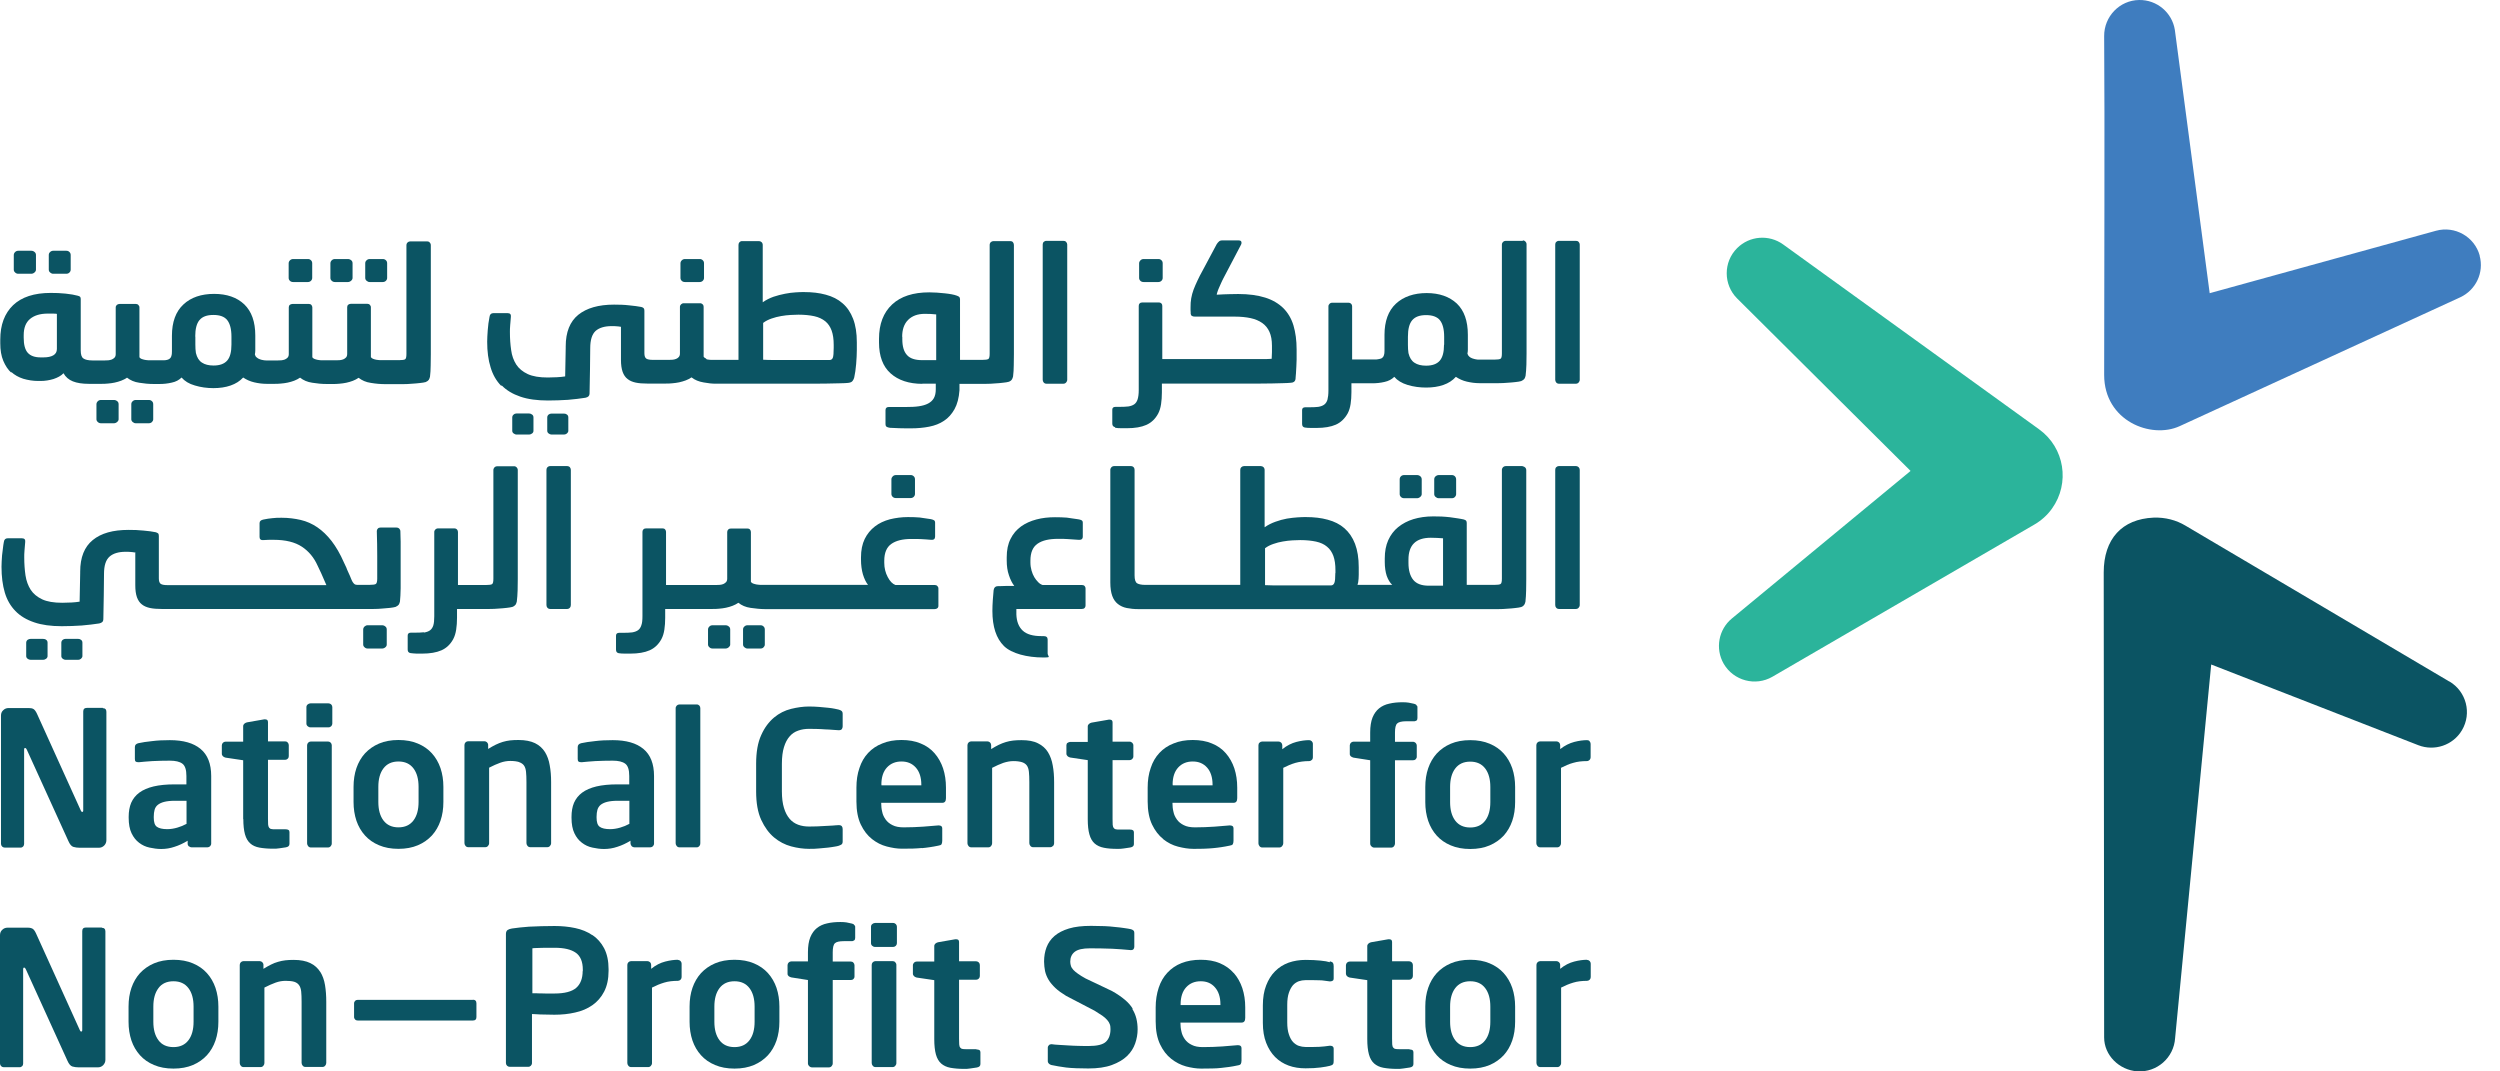 <svg width="119" height="51" viewBox="0 0 119 51" fill="none" xmlns="http://www.w3.org/2000/svg">
<path d="M97.068 20.436H97.062L84.877 11.635C84.214 11.156 83.283 11.215 82.686 11.812C82.024 12.474 82.03 13.55 82.686 14.205L90.943 22.416L82.437 29.44C81.808 29.958 81.63 30.87 82.05 31.598C82.522 32.404 83.558 32.68 84.365 32.214L96.839 24.967C97.154 24.784 97.449 24.528 97.672 24.213C98.544 23 98.275 21.308 97.062 20.436" fill="#2BB49B"/>
<path d="M116.592 32.443L104.026 25.019C103.587 24.757 103.069 24.619 102.512 24.639C101.003 24.705 100.137 25.656 100.137 27.249C100.137 32.784 100.157 43.756 100.157 49.383C100.157 50.229 100.872 50.937 101.738 50.996C102.669 51.055 103.476 50.347 103.535 49.416L105.253 31.63L115.116 35.473C115.877 35.768 116.762 35.48 117.189 34.758C117.667 33.952 117.399 32.916 116.592 32.437" fill="#0B5463"/>
<path d="M118.035 12.166C117.786 11.267 116.855 10.736 115.95 10.985L105.181 13.956L103.522 1.417C103.391 0.604 102.676 -0.013 101.823 0C100.892 0.013 100.151 0.787 100.158 1.718C100.19 5.752 100.158 13.818 100.158 17.845C100.158 20.042 102.394 20.908 103.751 20.285L117.104 14.153C117.845 13.812 118.252 12.979 118.029 12.166" fill="#3F7DBF"/>
<path d="M0.872 13.031H1.489C1.541 13.031 1.594 13.012 1.64 12.972C1.686 12.933 1.712 12.887 1.712 12.835V12.139C1.712 12.08 1.692 12.034 1.646 11.995C1.6 11.956 1.548 11.936 1.489 11.936H0.872C0.813 11.936 0.761 11.956 0.722 11.995C0.682 12.034 0.656 12.08 0.656 12.139V12.835C0.656 12.887 0.676 12.933 0.722 12.972C0.761 13.012 0.813 13.031 0.872 13.031Z" fill="#0B5463"/>
<path d="M0.531 17.701C0.695 17.852 0.885 17.957 1.108 18.029C1.331 18.094 1.567 18.134 1.816 18.134H1.934C2.144 18.134 2.347 18.101 2.544 18.042C2.741 17.976 2.905 17.891 3.023 17.766C3.121 17.944 3.272 18.075 3.469 18.153C3.666 18.232 3.921 18.271 4.23 18.271H4.82C4.918 18.271 5.017 18.271 5.128 18.258C5.24 18.252 5.351 18.232 5.456 18.212C5.567 18.186 5.672 18.16 5.771 18.12C5.869 18.081 5.968 18.035 6.046 17.976C6.204 18.101 6.394 18.186 6.63 18.219C6.859 18.258 7.089 18.278 7.319 18.278H7.594C7.791 18.278 7.981 18.258 8.178 18.212C8.368 18.173 8.525 18.088 8.643 17.97C8.788 18.14 8.997 18.271 9.279 18.35C9.561 18.435 9.857 18.475 10.158 18.475C10.46 18.475 10.735 18.435 10.978 18.35C11.221 18.265 11.417 18.14 11.575 17.97C11.732 18.075 11.903 18.153 12.099 18.199C12.296 18.245 12.493 18.271 12.696 18.271H13.057C13.155 18.271 13.254 18.271 13.365 18.258C13.477 18.252 13.588 18.232 13.693 18.212C13.805 18.186 13.909 18.16 14.008 18.12C14.106 18.081 14.198 18.035 14.283 17.976C14.441 18.101 14.631 18.186 14.867 18.219C15.097 18.258 15.326 18.278 15.556 18.278H15.844C15.943 18.278 16.041 18.278 16.152 18.265C16.264 18.258 16.375 18.239 16.48 18.219C16.592 18.193 16.697 18.166 16.795 18.127C16.893 18.088 16.985 18.042 17.07 17.983C17.228 18.107 17.418 18.193 17.654 18.226C17.884 18.265 18.113 18.285 18.343 18.285H18.782C18.9 18.285 19.032 18.285 19.182 18.285C19.327 18.285 19.471 18.278 19.608 18.265C19.746 18.258 19.871 18.245 19.989 18.232C20.107 18.219 20.199 18.206 20.264 18.186C20.337 18.153 20.382 18.12 20.409 18.081C20.435 18.042 20.455 17.989 20.468 17.93C20.487 17.766 20.5 17.589 20.5 17.399C20.5 17.202 20.507 17.025 20.507 16.868V11.674C20.507 11.621 20.487 11.575 20.454 11.543C20.422 11.503 20.382 11.49 20.337 11.49H19.523C19.477 11.49 19.431 11.51 19.399 11.543C19.366 11.575 19.346 11.621 19.346 11.674V16.848C19.346 16.992 19.326 17.078 19.281 17.104C19.235 17.13 19.143 17.143 18.999 17.143H18.238C18.198 17.143 18.146 17.143 18.087 17.143C18.028 17.143 17.976 17.13 17.91 17.124C17.851 17.111 17.799 17.098 17.753 17.078C17.707 17.058 17.674 17.032 17.654 16.999V14.625C17.654 14.579 17.635 14.54 17.602 14.507C17.569 14.474 17.53 14.461 17.484 14.461H16.703C16.651 14.461 16.605 14.481 16.572 14.507C16.539 14.54 16.526 14.579 16.526 14.625V16.848C16.526 16.92 16.507 16.973 16.474 17.012C16.441 17.052 16.395 17.078 16.343 17.104C16.29 17.124 16.238 17.137 16.179 17.143C16.12 17.143 16.061 17.15 16.008 17.15H15.444C15.405 17.15 15.352 17.15 15.3 17.15C15.241 17.15 15.182 17.137 15.123 17.13C15.064 17.117 15.011 17.104 14.965 17.084C14.919 17.065 14.887 17.038 14.867 17.006V14.632C14.867 14.586 14.847 14.546 14.821 14.514C14.788 14.481 14.749 14.468 14.703 14.468H13.923C13.87 14.468 13.824 14.487 13.791 14.514C13.759 14.546 13.746 14.586 13.746 14.632V16.855C13.746 16.927 13.726 16.979 13.693 17.019C13.66 17.058 13.614 17.084 13.562 17.111C13.509 17.13 13.457 17.143 13.398 17.15C13.339 17.15 13.28 17.157 13.227 17.157H12.677C12.644 17.157 12.591 17.157 12.532 17.143C12.473 17.137 12.414 17.117 12.362 17.098C12.309 17.078 12.257 17.052 12.217 17.012C12.171 16.979 12.145 16.927 12.132 16.868C12.145 16.809 12.152 16.75 12.152 16.684V15.976C12.152 15.314 11.975 14.822 11.627 14.487C11.273 14.153 10.794 13.989 10.191 13.989C9.588 13.989 9.089 14.153 8.729 14.494C8.368 14.828 8.184 15.327 8.184 15.983V16.73C8.184 16.822 8.178 16.894 8.158 16.947C8.145 16.992 8.125 17.032 8.086 17.065C8.046 17.098 8.007 17.117 7.955 17.13C7.902 17.143 7.85 17.15 7.791 17.15C7.732 17.15 7.686 17.15 7.646 17.15H7.227C7.187 17.15 7.135 17.15 7.076 17.15C7.017 17.15 6.964 17.137 6.899 17.13C6.84 17.117 6.787 17.104 6.735 17.084C6.689 17.065 6.656 17.038 6.637 17.006V14.632C6.637 14.586 6.617 14.546 6.584 14.514C6.551 14.481 6.512 14.468 6.466 14.468H5.692C5.64 14.468 5.594 14.487 5.561 14.514C5.528 14.546 5.508 14.586 5.508 14.632V16.855C5.508 16.927 5.489 16.979 5.456 17.019C5.423 17.058 5.377 17.084 5.325 17.111C5.272 17.13 5.22 17.143 5.161 17.15C5.102 17.157 5.043 17.157 4.99 17.157H4.4C4.203 17.157 4.059 17.124 3.974 17.065C3.882 17.006 3.843 16.875 3.843 16.684V14.238C3.843 14.192 3.836 14.153 3.816 14.133C3.797 14.107 3.757 14.087 3.692 14.074C3.554 14.035 3.364 14.002 3.121 13.976C2.879 13.95 2.643 13.943 2.413 13.943C1.626 13.943 1.029 14.14 0.623 14.527C0.216 14.92 0.013 15.464 0.013 16.166V16.343C0.013 16.665 0.059 16.94 0.157 17.176C0.255 17.406 0.38 17.602 0.544 17.747M9.293 16.022C9.293 15.661 9.358 15.399 9.496 15.235C9.634 15.071 9.85 14.992 10.158 14.992C10.466 14.992 10.683 15.071 10.814 15.235C10.945 15.399 11.017 15.661 11.017 16.022V16.402C11.017 16.75 10.952 17.006 10.814 17.163C10.676 17.32 10.46 17.399 10.165 17.399C9.935 17.399 9.752 17.353 9.614 17.261C9.47 17.17 9.378 17.019 9.325 16.802C9.306 16.678 9.299 16.547 9.299 16.402V16.022H9.293ZM1.128 15.956C1.128 15.609 1.226 15.353 1.429 15.182C1.633 15.012 1.915 14.927 2.275 14.927C2.328 14.927 2.406 14.927 2.505 14.927C2.603 14.927 2.669 14.933 2.708 14.94V16.612C2.708 16.75 2.649 16.848 2.538 16.914C2.426 16.979 2.269 17.012 2.065 17.012H1.934C1.659 17.012 1.455 16.94 1.324 16.796C1.193 16.651 1.128 16.409 1.128 16.074V15.95V15.956Z" fill="#0B5463"/>
<path d="M2.532 13.031H3.155C3.214 13.031 3.266 13.012 3.305 12.972C3.345 12.933 3.365 12.887 3.365 12.835V12.139C3.365 12.08 3.345 12.034 3.305 11.995C3.266 11.956 3.22 11.936 3.155 11.936H2.532C2.479 11.936 2.427 11.956 2.387 11.995C2.341 12.034 2.322 12.08 2.322 12.139V12.835C2.322 12.887 2.341 12.933 2.387 12.972C2.433 13.012 2.479 13.031 2.532 13.031Z" fill="#0B5463"/>
<path d="M4.807 19.039C4.748 19.039 4.695 19.058 4.656 19.098C4.617 19.137 4.591 19.183 4.591 19.242V19.957C4.591 20.003 4.61 20.049 4.656 20.088C4.695 20.127 4.748 20.147 4.807 20.147H5.423C5.476 20.147 5.528 20.127 5.574 20.088C5.62 20.049 5.646 20.003 5.646 19.957V19.242C5.646 19.183 5.627 19.13 5.581 19.098C5.535 19.058 5.482 19.039 5.423 19.039H4.807Z" fill="#0B5463"/>
<path d="M6.46 19.039C6.407 19.039 6.355 19.058 6.316 19.098C6.27 19.137 6.25 19.183 6.25 19.242V19.957C6.25 20.003 6.27 20.049 6.316 20.088C6.361 20.127 6.407 20.147 6.46 20.147H7.083C7.142 20.147 7.194 20.127 7.234 20.088C7.273 20.049 7.293 20.003 7.293 19.957V19.242C7.293 19.183 7.273 19.13 7.234 19.098C7.194 19.058 7.148 19.039 7.083 19.039H6.46Z" fill="#0B5463"/>
<path d="M13.956 13.425H14.651C14.71 13.425 14.763 13.406 14.802 13.366C14.841 13.327 14.861 13.281 14.861 13.229V12.533C14.861 12.474 14.841 12.422 14.802 12.389C14.763 12.35 14.717 12.33 14.665 12.33H13.956C13.897 12.33 13.845 12.35 13.805 12.389C13.766 12.428 13.74 12.474 13.74 12.533V13.229C13.74 13.281 13.759 13.327 13.799 13.366C13.838 13.406 13.891 13.425 13.956 13.425Z" fill="#0B5463"/>
<path d="M15.943 13.425H16.559C16.612 13.425 16.664 13.406 16.71 13.366C16.756 13.327 16.782 13.281 16.782 13.229V12.533C16.782 12.474 16.763 12.422 16.717 12.389C16.671 12.35 16.619 12.33 16.559 12.33H15.943C15.884 12.33 15.832 12.35 15.792 12.389C15.753 12.428 15.727 12.474 15.727 12.533V13.229C15.727 13.281 15.746 13.327 15.792 13.366C15.832 13.406 15.884 13.425 15.943 13.425Z" fill="#0B5463"/>
<path d="M17.595 13.425H18.218C18.277 13.425 18.329 13.406 18.369 13.366C18.408 13.327 18.428 13.281 18.428 13.229V12.533C18.428 12.474 18.408 12.422 18.369 12.389C18.329 12.35 18.284 12.33 18.218 12.33H17.595C17.543 12.33 17.49 12.35 17.451 12.389C17.405 12.428 17.385 12.474 17.385 12.533V13.229C17.385 13.281 17.405 13.327 17.451 13.366C17.497 13.406 17.543 13.425 17.595 13.425Z" fill="#0B5463"/>
<path d="M53.089 20.363C53.167 20.377 53.266 20.383 53.391 20.383C53.515 20.383 53.6 20.383 53.646 20.383C54.02 20.383 54.328 20.331 54.564 20.226C54.8 20.121 54.991 19.944 55.128 19.688C55.194 19.563 55.24 19.413 55.266 19.242C55.292 19.072 55.306 18.881 55.306 18.678V18.258H59.995C60.185 18.258 60.368 18.258 60.552 18.252C60.736 18.252 60.906 18.239 61.064 18.239C61.221 18.239 61.346 18.226 61.45 18.219C61.575 18.212 61.647 18.16 61.667 18.048C61.667 17.983 61.68 17.898 61.687 17.786C61.693 17.681 61.7 17.57 61.706 17.452C61.706 17.334 61.719 17.222 61.719 17.117C61.719 17.012 61.719 16.92 61.719 16.855V16.632C61.719 16.199 61.667 15.825 61.569 15.491C61.47 15.163 61.306 14.887 61.083 14.664C60.86 14.448 60.578 14.277 60.224 14.166C59.87 14.055 59.444 13.995 58.939 13.995C58.814 13.995 58.676 13.995 58.526 14.002C58.375 14.002 58.171 14.015 57.916 14.028C57.916 14.002 57.929 13.963 57.949 13.897C57.968 13.832 57.994 13.766 58.027 13.694C58.06 13.622 58.093 13.55 58.126 13.471C58.158 13.392 58.198 13.32 58.23 13.254L59.07 11.654C59.09 11.621 59.096 11.589 59.096 11.556C59.096 11.523 59.09 11.503 59.07 11.477C59.05 11.457 59.017 11.444 58.971 11.444H58.165C58.106 11.444 58.053 11.464 58.021 11.497C57.981 11.53 57.948 11.575 57.916 11.621L57.247 12.874C57.148 13.044 57.07 13.209 56.998 13.359C56.925 13.51 56.866 13.654 56.814 13.786C56.761 13.923 56.729 14.061 56.702 14.199C56.676 14.336 56.67 14.481 56.67 14.625V14.678C56.67 14.678 56.67 14.736 56.67 14.769C56.67 14.802 56.67 14.835 56.676 14.861C56.676 14.894 56.676 14.914 56.676 14.927C56.683 15.025 56.748 15.071 56.88 15.071H58.781C59.063 15.071 59.312 15.097 59.529 15.143C59.745 15.189 59.929 15.268 60.08 15.373C60.231 15.478 60.349 15.622 60.427 15.799C60.506 15.976 60.545 16.192 60.545 16.455C60.545 16.553 60.545 16.651 60.545 16.763C60.545 16.875 60.539 16.979 60.532 17.078C60.486 17.078 60.401 17.091 60.29 17.091C60.178 17.091 60.054 17.091 59.929 17.091H55.325V14.559C55.325 14.514 55.312 14.474 55.279 14.441C55.246 14.409 55.207 14.396 55.161 14.396H54.381C54.328 14.396 54.282 14.409 54.25 14.441C54.217 14.474 54.204 14.514 54.204 14.559V18.573C54.204 18.757 54.184 18.901 54.151 19.006C54.118 19.111 54.066 19.189 53.994 19.242C53.922 19.294 53.83 19.327 53.712 19.347C53.594 19.36 53.456 19.367 53.286 19.367H53.095C52.997 19.367 52.945 19.413 52.945 19.498V20.16C52.945 20.252 52.984 20.311 53.069 20.331" fill="#0B5463"/>
<path d="M54.439 13.425H55.134C55.193 13.425 55.245 13.406 55.285 13.366C55.324 13.327 55.344 13.281 55.344 13.229V12.533C55.344 12.474 55.324 12.422 55.285 12.389C55.245 12.35 55.2 12.33 55.147 12.33H54.439C54.38 12.33 54.327 12.35 54.288 12.389C54.249 12.428 54.222 12.474 54.222 12.533V13.229C54.222 13.281 54.242 13.327 54.281 13.366C54.321 13.406 54.373 13.425 54.439 13.425Z" fill="#0B5463"/>
<path d="M72.48 11.464H71.667C71.621 11.464 71.575 11.484 71.542 11.517C71.51 11.549 71.49 11.595 71.49 11.648V16.822C71.49 16.966 71.47 17.052 71.424 17.078C71.378 17.104 71.287 17.117 71.142 17.117H70.395C70.355 17.117 70.309 17.117 70.25 17.104C70.191 17.091 70.132 17.078 70.08 17.058C70.027 17.038 69.975 17.012 69.936 16.973C69.89 16.933 69.863 16.888 69.85 16.829C69.863 16.77 69.87 16.71 69.87 16.645V15.937C69.87 15.274 69.693 14.782 69.345 14.448C68.991 14.12 68.512 13.95 67.909 13.95C67.306 13.95 66.807 14.12 66.447 14.454C66.086 14.789 65.902 15.287 65.902 15.943V16.691C65.902 16.783 65.896 16.855 65.876 16.907C65.863 16.953 65.843 16.992 65.804 17.025C65.771 17.058 65.725 17.078 65.673 17.084C65.62 17.098 65.568 17.104 65.509 17.111C65.45 17.111 65.404 17.111 65.365 17.111H64.361V14.579C64.361 14.533 64.348 14.494 64.315 14.461C64.282 14.428 64.243 14.409 64.197 14.409H63.417C63.364 14.409 63.318 14.428 63.286 14.461C63.253 14.494 63.233 14.533 63.233 14.579V18.593C63.233 18.776 63.214 18.921 63.187 19.026C63.154 19.131 63.102 19.209 63.03 19.262C62.958 19.314 62.866 19.347 62.748 19.367C62.63 19.38 62.492 19.386 62.322 19.386H62.131C62.033 19.386 61.98 19.432 61.98 19.517V20.18C61.98 20.278 62.02 20.331 62.105 20.35C62.184 20.363 62.282 20.37 62.407 20.37C62.531 20.37 62.617 20.37 62.669 20.37C63.043 20.37 63.351 20.317 63.587 20.213C63.823 20.108 64.013 19.924 64.151 19.675C64.217 19.55 64.263 19.399 64.289 19.229C64.315 19.058 64.328 18.868 64.328 18.665V18.245H65.319C65.515 18.245 65.706 18.226 65.902 18.18C66.093 18.14 66.25 18.055 66.368 17.937C66.512 18.107 66.722 18.239 67.004 18.324C67.286 18.409 67.581 18.448 67.883 18.448C68.184 18.448 68.46 18.409 68.703 18.324C68.945 18.239 69.142 18.114 69.299 17.937C69.457 18.042 69.627 18.121 69.824 18.166C70.021 18.212 70.218 18.239 70.421 18.239H70.932C71.05 18.239 71.182 18.239 71.332 18.239C71.477 18.239 71.621 18.232 71.759 18.219C71.896 18.212 72.021 18.199 72.139 18.186C72.257 18.173 72.342 18.16 72.408 18.14C72.48 18.107 72.526 18.075 72.559 18.035C72.585 17.996 72.605 17.944 72.618 17.884C72.638 17.721 72.651 17.55 72.657 17.353C72.657 17.157 72.664 16.979 72.664 16.822V11.628C72.664 11.575 72.644 11.53 72.611 11.497C72.579 11.464 72.539 11.444 72.493 11.444M68.735 16.409C68.735 16.756 68.67 17.012 68.532 17.17C68.394 17.327 68.178 17.406 67.883 17.406C67.653 17.406 67.47 17.36 67.332 17.268C67.188 17.176 67.096 17.025 67.043 16.809C67.024 16.684 67.017 16.553 67.017 16.409V16.029C67.017 15.668 67.083 15.405 67.221 15.242C67.358 15.078 67.581 14.999 67.883 14.999C68.184 14.999 68.407 15.078 68.539 15.242C68.67 15.405 68.742 15.668 68.742 16.029V16.409H68.735Z" fill="#0B5463"/>
<path d="M74.206 18.265H75.013C75.065 18.265 75.111 18.245 75.144 18.206C75.177 18.166 75.196 18.127 75.196 18.075V11.641C75.196 11.595 75.177 11.549 75.144 11.516C75.111 11.477 75.065 11.464 75.013 11.464H74.206C74.153 11.464 74.108 11.483 74.075 11.516C74.042 11.549 74.029 11.595 74.029 11.641V18.075C74.029 18.12 74.042 18.166 74.075 18.206C74.108 18.245 74.153 18.265 74.206 18.265Z" fill="#0B5463"/>
<path d="M6.44 26.285V27.859C6.44 28.095 6.466 28.279 6.519 28.43C6.571 28.574 6.65 28.692 6.755 28.771C6.86 28.856 6.991 28.908 7.142 28.941C7.299 28.974 7.476 28.987 7.686 28.987H17.392C17.51 28.987 17.641 28.987 17.786 28.987C17.93 28.987 18.068 28.98 18.199 28.967C18.33 28.954 18.454 28.948 18.566 28.935C18.677 28.921 18.763 28.908 18.828 28.889C18.901 28.856 18.946 28.823 18.979 28.784C19.005 28.744 19.025 28.692 19.038 28.633C19.058 28.469 19.064 28.259 19.071 28.003C19.071 27.741 19.071 27.426 19.071 27.039V26.206C19.071 26.075 19.071 25.938 19.071 25.787C19.071 25.642 19.064 25.472 19.058 25.282C19.058 25.236 19.032 25.196 19.006 25.164C18.973 25.131 18.927 25.111 18.861 25.111H18.114C18.061 25.111 18.015 25.124 17.982 25.164C17.95 25.196 17.936 25.236 17.936 25.282C17.95 25.708 17.956 26.108 17.956 26.482V27.544C17.956 27.689 17.93 27.774 17.884 27.8C17.838 27.826 17.74 27.839 17.595 27.839H17.005C16.959 27.839 16.92 27.833 16.887 27.813C16.854 27.793 16.828 27.761 16.795 27.715C16.776 27.689 16.756 27.649 16.73 27.59C16.703 27.531 16.677 27.465 16.651 27.4C16.618 27.334 16.592 27.262 16.559 27.197C16.526 27.131 16.507 27.072 16.487 27.02L16.369 26.77C16.192 26.364 15.995 26.029 15.785 25.754C15.575 25.485 15.352 25.268 15.103 25.098C14.861 24.934 14.598 24.816 14.316 24.75C14.034 24.685 13.733 24.645 13.405 24.645C13.247 24.645 13.103 24.645 12.965 24.665C12.828 24.678 12.683 24.698 12.533 24.731C12.415 24.757 12.355 24.809 12.355 24.901V25.564C12.355 25.669 12.421 25.721 12.546 25.708C12.611 25.708 12.697 25.695 12.808 25.695C12.913 25.695 12.992 25.695 13.031 25.695C13.595 25.695 14.041 25.806 14.369 26.023C14.697 26.239 14.946 26.541 15.116 26.921L15.293 27.295L15.536 27.852H7.975C7.817 27.852 7.712 27.833 7.653 27.793C7.594 27.754 7.561 27.669 7.561 27.538V25.511C7.561 25.452 7.548 25.406 7.522 25.387C7.496 25.367 7.456 25.347 7.411 25.334C7.253 25.301 7.063 25.275 6.827 25.255C6.597 25.229 6.361 25.223 6.119 25.223C5.378 25.223 4.814 25.38 4.414 25.708C4.02 26.029 3.817 26.528 3.817 27.21V27.282C3.817 27.4 3.797 28.489 3.79 28.639C3.666 28.659 3.535 28.672 3.404 28.679C3.272 28.685 3.122 28.692 2.964 28.692C2.564 28.692 2.243 28.639 2.007 28.528C1.771 28.416 1.587 28.266 1.462 28.075C1.338 27.879 1.252 27.649 1.213 27.387C1.174 27.118 1.154 26.836 1.154 26.521C1.154 26.436 1.154 26.331 1.167 26.193C1.174 26.055 1.187 25.924 1.2 25.793C1.213 25.682 1.161 25.623 1.049 25.623H0.361C0.262 25.623 0.197 25.682 0.183 25.8C0.164 25.892 0.151 25.997 0.138 26.108C0.124 26.22 0.111 26.324 0.098 26.436C0.092 26.541 0.085 26.646 0.079 26.738C0.079 26.829 0.072 26.915 0.072 26.98C0.072 27.446 0.124 27.852 0.229 28.207C0.334 28.561 0.505 28.849 0.734 29.085C0.964 29.322 1.259 29.499 1.626 29.623C1.987 29.748 2.426 29.807 2.938 29.807C3.266 29.807 3.581 29.794 3.889 29.774C4.197 29.748 4.473 29.715 4.722 29.676C4.853 29.649 4.919 29.584 4.919 29.479C4.932 29.269 4.951 27.315 4.951 27.315C4.951 26.921 5.037 26.652 5.214 26.495C5.384 26.344 5.64 26.265 5.981 26.265C6.066 26.265 6.138 26.265 6.197 26.272C6.256 26.272 6.328 26.285 6.42 26.298" fill="#0B5463"/>
<path d="M2.061 31.407C2.106 31.407 2.152 31.388 2.198 31.355C2.244 31.316 2.264 31.276 2.264 31.23V30.594C2.264 30.535 2.244 30.489 2.198 30.456C2.159 30.424 2.106 30.411 2.054 30.411H1.457C1.405 30.411 1.359 30.424 1.313 30.456C1.274 30.489 1.247 30.535 1.247 30.594V31.23C1.247 31.276 1.267 31.322 1.313 31.355C1.352 31.388 1.405 31.407 1.457 31.407H2.054H2.061Z" fill="#0B5463"/>
<path d="M3.726 31.407C3.772 31.407 3.818 31.388 3.857 31.355C3.897 31.316 3.923 31.276 3.923 31.23V30.594C3.923 30.535 3.903 30.489 3.857 30.456C3.818 30.424 3.772 30.411 3.726 30.411H3.116C3.07 30.411 3.024 30.424 2.985 30.456C2.946 30.489 2.919 30.535 2.919 30.594V31.23C2.919 31.276 2.939 31.322 2.985 31.355C3.024 31.388 3.07 31.407 3.116 31.407H3.726Z" fill="#0B5463"/>
<path d="M17.497 29.762C17.445 29.762 17.399 29.781 17.353 29.821C17.314 29.86 17.288 29.906 17.288 29.965V30.68C17.288 30.726 17.307 30.772 17.353 30.811C17.392 30.85 17.445 30.87 17.497 30.87H18.186C18.245 30.87 18.297 30.85 18.343 30.811C18.389 30.772 18.409 30.732 18.409 30.68V29.965C18.409 29.906 18.389 29.854 18.343 29.821C18.297 29.781 18.245 29.762 18.186 29.762H17.497Z" fill="#0B5463"/>
<path d="M20.173 30.096C20.055 30.109 19.917 30.115 19.747 30.115H19.557C19.458 30.115 19.406 30.161 19.406 30.253V30.915C19.406 31.014 19.445 31.066 19.53 31.086C19.609 31.099 19.707 31.105 19.832 31.112C19.957 31.112 20.042 31.112 20.094 31.112C20.468 31.112 20.776 31.059 21.012 30.955C21.249 30.85 21.439 30.673 21.576 30.417C21.642 30.292 21.688 30.141 21.714 29.971C21.741 29.8 21.754 29.61 21.754 29.407V28.987H22.908C23.026 28.987 23.157 28.987 23.308 28.987C23.452 28.987 23.596 28.981 23.734 28.968C23.872 28.961 23.996 28.948 24.114 28.935C24.233 28.922 24.324 28.908 24.39 28.889C24.462 28.863 24.508 28.823 24.541 28.784C24.567 28.744 24.587 28.692 24.6 28.633C24.619 28.476 24.633 28.299 24.639 28.102C24.639 27.905 24.646 27.728 24.646 27.571V22.377C24.646 22.324 24.626 22.278 24.593 22.245C24.561 22.212 24.521 22.193 24.475 22.193H23.662C23.616 22.193 23.57 22.212 23.537 22.245C23.505 22.285 23.485 22.324 23.485 22.377V27.551C23.485 27.695 23.465 27.78 23.419 27.807C23.373 27.833 23.282 27.846 23.137 27.846H21.799V25.321C21.799 25.275 21.78 25.236 21.754 25.203C21.721 25.17 21.681 25.151 21.636 25.151H20.855C20.803 25.151 20.757 25.17 20.724 25.203C20.691 25.236 20.671 25.275 20.671 25.321V29.335C20.671 29.518 20.658 29.663 20.626 29.768C20.593 29.872 20.54 29.951 20.468 30.004C20.396 30.056 20.304 30.089 20.186 30.109" fill="#0B5463"/>
<path d="M26.011 28.797C26.011 28.843 26.024 28.889 26.057 28.928C26.09 28.968 26.135 28.987 26.188 28.987H26.994C27.047 28.987 27.093 28.968 27.126 28.928C27.159 28.889 27.172 28.843 27.172 28.797V22.364C27.172 22.318 27.152 22.272 27.126 22.239C27.093 22.206 27.047 22.186 26.994 22.186H26.188C26.135 22.186 26.09 22.206 26.057 22.239C26.024 22.278 26.011 22.318 26.011 22.364V28.797Z" fill="#0B5463"/>
<path d="M36.346 30.811C36.385 30.772 36.405 30.732 36.405 30.68V29.965C36.405 29.906 36.385 29.854 36.346 29.821C36.306 29.781 36.261 29.762 36.202 29.762H35.579C35.526 29.762 35.474 29.781 35.434 29.821C35.388 29.86 35.369 29.906 35.369 29.965V30.68C35.369 30.726 35.388 30.772 35.434 30.811C35.48 30.85 35.526 30.87 35.579 30.87H36.202C36.261 30.87 36.313 30.85 36.346 30.811Z" fill="#0B5463"/>
<path d="M33.918 29.762C33.859 29.762 33.807 29.781 33.768 29.821C33.728 29.86 33.702 29.906 33.702 29.965V30.68C33.702 30.726 33.722 30.772 33.768 30.811C33.807 30.85 33.859 30.87 33.918 30.87H34.535C34.587 30.87 34.64 30.85 34.686 30.811C34.731 30.772 34.758 30.732 34.758 30.68V29.965C34.758 29.906 34.738 29.854 34.692 29.821C34.646 29.781 34.594 29.762 34.535 29.762H33.918Z" fill="#0B5463"/>
<path d="M42.648 22.613C42.589 22.613 42.536 22.633 42.497 22.672C42.458 22.711 42.431 22.757 42.431 22.816V23.511C42.431 23.564 42.451 23.61 42.49 23.649C42.53 23.688 42.582 23.708 42.648 23.708H43.343C43.402 23.708 43.455 23.688 43.494 23.649C43.533 23.61 43.553 23.564 43.553 23.511V22.816C43.553 22.757 43.533 22.705 43.494 22.672C43.455 22.633 43.409 22.613 43.356 22.613H42.648Z" fill="#0B5463"/>
<path d="M41.324 27.839H36.326C36.287 27.839 36.235 27.839 36.182 27.839C36.123 27.839 36.064 27.826 36.005 27.82C35.946 27.807 35.894 27.794 35.841 27.774C35.795 27.754 35.762 27.728 35.743 27.695V25.321C35.743 25.275 35.723 25.236 35.697 25.203C35.664 25.17 35.625 25.157 35.579 25.157H34.798C34.746 25.157 34.7 25.17 34.667 25.203C34.634 25.236 34.615 25.275 34.615 25.321V27.544C34.615 27.616 34.595 27.669 34.562 27.708C34.523 27.748 34.484 27.774 34.431 27.8C34.379 27.82 34.326 27.833 34.267 27.839C34.208 27.839 34.149 27.846 34.097 27.846H31.703V25.314C31.703 25.269 31.683 25.229 31.657 25.197C31.624 25.164 31.585 25.151 31.539 25.151H30.759C30.706 25.151 30.66 25.164 30.627 25.197C30.595 25.229 30.581 25.269 30.581 25.314V29.328C30.581 29.512 30.568 29.656 30.529 29.761C30.496 29.866 30.444 29.945 30.372 29.997C30.299 30.049 30.208 30.082 30.09 30.102C29.971 30.115 29.834 30.122 29.663 30.122H29.473C29.375 30.122 29.322 30.168 29.322 30.259V30.922C29.322 31.02 29.362 31.073 29.447 31.092C29.526 31.105 29.624 31.112 29.749 31.112C29.873 31.112 29.958 31.112 30.004 31.112C30.378 31.112 30.686 31.059 30.922 30.955C31.159 30.85 31.349 30.672 31.486 30.417C31.552 30.292 31.598 30.141 31.624 29.971C31.65 29.8 31.663 29.61 31.663 29.407V28.987H33.92C34.018 28.987 34.116 28.987 34.228 28.974C34.339 28.967 34.451 28.948 34.556 28.928C34.667 28.902 34.772 28.876 34.87 28.836C34.969 28.797 35.061 28.751 35.146 28.692C35.303 28.817 35.493 28.902 35.73 28.935C35.966 28.967 36.189 28.994 36.418 28.994H44.491C44.537 28.994 44.583 28.98 44.616 28.954C44.649 28.928 44.668 28.889 44.668 28.843V28.01C44.668 27.964 44.649 27.925 44.616 27.892C44.583 27.859 44.537 27.846 44.491 27.846H42.622C42.484 27.794 42.36 27.669 42.255 27.466C42.15 27.269 42.091 27.039 42.091 26.79V26.692C42.091 26.318 42.203 26.049 42.425 25.892C42.648 25.734 42.963 25.655 43.376 25.655C43.475 25.655 43.553 25.655 43.632 25.655C43.704 25.655 43.776 25.655 43.849 25.662C43.914 25.662 43.986 25.669 44.065 25.675C44.137 25.682 44.222 25.688 44.321 25.695C44.445 25.708 44.511 25.655 44.511 25.538V24.882C44.511 24.823 44.491 24.783 44.459 24.764C44.426 24.744 44.373 24.724 44.308 24.711C44.111 24.678 43.934 24.652 43.776 24.633C43.619 24.619 43.435 24.613 43.219 24.613C42.917 24.613 42.629 24.652 42.36 24.718C42.091 24.79 41.848 24.901 41.645 25.059C41.442 25.216 41.278 25.413 41.16 25.655C41.042 25.898 40.983 26.193 40.983 26.534V26.633C40.983 26.895 41.015 27.131 41.075 27.341C41.14 27.551 41.219 27.715 41.317 27.839" fill="#0B5463"/>
<path d="M47.92 26.528V26.679C47.92 26.941 47.953 27.177 48.025 27.381C48.091 27.584 48.176 27.754 48.281 27.892H48.104C48.025 27.892 47.94 27.892 47.861 27.892C47.776 27.892 47.704 27.899 47.632 27.899C47.566 27.899 47.52 27.899 47.514 27.899C47.389 27.899 47.317 27.964 47.297 28.089C47.284 28.207 47.271 28.364 47.258 28.555C47.245 28.745 47.238 28.922 47.238 29.079C47.238 29.833 47.422 30.391 47.789 30.752C48.157 31.112 48.898 31.296 49.658 31.296H49.737C49.776 31.296 49.822 31.296 49.868 31.289C49.986 31.276 49.868 31.211 49.868 31.099V30.443C49.868 30.332 49.803 30.279 49.678 30.279H49.573C49.166 30.279 48.871 30.194 48.681 30.017C48.491 29.84 48.392 29.584 48.379 29.25C48.379 29.224 48.379 29.178 48.379 29.119C48.379 29.059 48.379 29.014 48.379 28.987C48.419 28.987 48.471 28.987 48.53 28.987C48.589 28.987 48.648 28.987 48.714 28.987H51.495C51.547 28.987 51.593 28.974 51.626 28.942C51.658 28.909 51.672 28.869 51.672 28.823V28.01C51.672 27.964 51.658 27.925 51.626 27.892C51.593 27.859 51.547 27.846 51.495 27.846H49.626C49.553 27.82 49.481 27.781 49.416 27.709C49.35 27.643 49.285 27.564 49.232 27.472C49.179 27.381 49.134 27.276 49.101 27.158C49.068 27.04 49.048 26.915 49.048 26.777V26.685C49.048 26.305 49.16 26.036 49.389 25.879C49.619 25.721 49.94 25.649 50.367 25.649C50.55 25.649 50.714 25.649 50.852 25.662C50.99 25.675 51.154 25.682 51.337 25.695C51.475 25.708 51.541 25.656 51.541 25.538V24.882C51.541 24.823 51.521 24.784 51.481 24.764C51.442 24.744 51.39 24.725 51.324 24.718C51.127 24.685 50.944 24.659 50.78 24.639C50.616 24.626 50.426 24.62 50.216 24.62C49.907 24.62 49.612 24.652 49.337 24.725C49.062 24.797 48.812 24.908 48.602 25.059C48.393 25.21 48.222 25.407 48.104 25.649C47.979 25.892 47.92 26.18 47.92 26.528Z" fill="#0B5463"/>
<path d="M67.451 23.715C67.504 23.715 67.556 23.695 67.602 23.655C67.648 23.616 67.674 23.57 67.674 23.518V22.823C67.674 22.764 67.655 22.711 67.609 22.672C67.563 22.633 67.51 22.613 67.451 22.613H66.835C66.776 22.613 66.723 22.633 66.684 22.672C66.645 22.711 66.625 22.757 66.625 22.823V23.518C66.625 23.57 66.645 23.616 66.684 23.655C66.723 23.695 66.776 23.715 66.835 23.715H67.451Z" fill="#0B5463"/>
<path d="M69.109 23.715C69.168 23.715 69.221 23.695 69.253 23.655C69.293 23.616 69.312 23.57 69.312 23.518V22.823C69.312 22.764 69.293 22.711 69.253 22.672C69.214 22.633 69.168 22.613 69.109 22.613H68.486C68.433 22.613 68.381 22.633 68.335 22.672C68.289 22.711 68.269 22.757 68.269 22.823V23.518C68.269 23.57 68.289 23.616 68.335 23.655C68.381 23.695 68.427 23.715 68.486 23.715H69.109Z" fill="#0B5463"/>
<path d="M72.48 22.186H71.667C71.621 22.186 71.575 22.206 71.542 22.239C71.509 22.278 71.49 22.318 71.49 22.37V27.544C71.49 27.689 71.47 27.774 71.424 27.8C71.378 27.827 71.286 27.84 71.142 27.84H69.817V24.902C69.817 24.856 69.811 24.816 69.791 24.79C69.771 24.764 69.732 24.738 69.666 24.724C69.588 24.705 69.496 24.692 69.378 24.672C69.266 24.652 69.142 24.639 69.017 24.62C68.886 24.607 68.755 24.593 68.617 24.587C68.479 24.587 68.348 24.58 68.224 24.58C67.876 24.58 67.561 24.626 67.279 24.711C66.997 24.797 66.755 24.928 66.551 25.092C66.348 25.256 66.191 25.466 66.079 25.715C65.968 25.964 65.915 26.253 65.915 26.581V26.751C65.915 27.007 65.948 27.223 66.007 27.407C66.073 27.59 66.158 27.735 66.269 27.84H64.617C64.617 27.84 64.636 27.767 64.65 27.715C64.656 27.663 64.663 27.604 64.669 27.538C64.676 27.472 64.669 27.413 64.676 27.354C64.676 27.295 64.676 27.243 64.676 27.203V27.007C64.676 26.567 64.617 26.194 64.499 25.885C64.381 25.577 64.21 25.334 63.994 25.144C63.777 24.954 63.515 24.823 63.2 24.738C62.892 24.652 62.544 24.613 62.164 24.613C62.066 24.613 61.934 24.613 61.77 24.626C61.613 24.633 61.436 24.659 61.259 24.685C61.075 24.718 60.892 24.77 60.708 24.836C60.524 24.902 60.354 24.987 60.196 25.098V22.37C60.196 22.318 60.177 22.272 60.144 22.239C60.111 22.206 60.065 22.186 60.019 22.186H59.213C59.167 22.186 59.121 22.206 59.088 22.239C59.049 22.278 59.036 22.318 59.036 22.37V27.84H54.504C54.34 27.84 54.209 27.813 54.13 27.767C54.045 27.715 54.006 27.59 54.006 27.387V22.364C54.006 22.318 53.992 22.272 53.96 22.239C53.927 22.206 53.888 22.186 53.828 22.186H53.035C52.983 22.186 52.937 22.206 52.904 22.239C52.871 22.278 52.851 22.318 52.851 22.364V27.728C52.851 27.991 52.884 28.2 52.943 28.364C53.002 28.528 53.094 28.659 53.212 28.751C53.33 28.843 53.468 28.909 53.632 28.941C53.796 28.974 53.979 28.994 54.183 28.994H70.926C71.044 28.994 71.175 28.994 71.326 28.994C71.47 28.994 71.614 28.987 71.752 28.974C71.89 28.968 72.014 28.955 72.132 28.941C72.25 28.928 72.342 28.915 72.408 28.895C72.48 28.869 72.526 28.83 72.552 28.791C72.578 28.751 72.598 28.699 72.611 28.64C72.631 28.482 72.637 28.299 72.644 28.109C72.644 27.912 72.65 27.735 72.65 27.577V22.383C72.65 22.331 72.631 22.285 72.598 22.252C72.565 22.219 72.526 22.2 72.48 22.2M63.561 27.276C63.561 27.512 63.548 27.669 63.515 27.748C63.482 27.826 63.43 27.866 63.351 27.866H61.239C61.01 27.866 60.813 27.866 60.656 27.866C60.498 27.866 60.347 27.859 60.216 27.853V26.095C60.328 26.01 60.459 25.944 60.61 25.892C60.76 25.839 60.911 25.8 61.069 25.774C61.226 25.748 61.377 25.728 61.521 25.721C61.666 25.715 61.784 25.708 61.889 25.708C62.177 25.708 62.433 25.735 62.643 25.78C62.852 25.826 63.03 25.905 63.167 26.023C63.305 26.134 63.403 26.285 63.469 26.462C63.535 26.646 63.567 26.869 63.567 27.145V27.282L63.561 27.276ZM68.689 27.879H68.007C67.666 27.879 67.424 27.787 67.273 27.604C67.122 27.42 67.043 27.151 67.043 26.797V26.633C67.043 25.944 67.397 25.597 68.106 25.597C68.316 25.597 68.506 25.61 68.689 25.623V27.872V27.879Z" fill="#0B5463"/>
<path d="M74.206 28.987H75.013C75.065 28.987 75.111 28.968 75.144 28.928C75.177 28.889 75.196 28.85 75.196 28.797V22.364C75.196 22.318 75.177 22.272 75.144 22.239C75.111 22.206 75.065 22.186 75.013 22.186H74.206C74.153 22.186 74.108 22.206 74.075 22.239C74.042 22.272 74.029 22.318 74.029 22.364V28.797C74.029 28.843 74.042 28.889 74.075 28.928C74.108 28.968 74.153 28.987 74.206 28.987Z" fill="#0B5463"/>
<path d="M4.9 33.696H4.132C4.021 33.696 3.962 33.755 3.962 33.867V38.569C3.962 38.621 3.949 38.648 3.916 38.648C3.883 38.648 3.864 38.621 3.844 38.576L1.765 33.985C1.712 33.867 1.653 33.788 1.601 33.755C1.542 33.716 1.47 33.703 1.371 33.703H0.407C0.309 33.703 0.224 33.736 0.152 33.808C0.079 33.873 0.047 33.959 0.047 34.063V40.169C0.047 40.215 0.066 40.255 0.099 40.294C0.132 40.327 0.178 40.346 0.224 40.346H0.984C1.03 40.346 1.07 40.327 1.102 40.294C1.135 40.255 1.148 40.215 1.148 40.169V35.677C1.148 35.631 1.162 35.605 1.194 35.605C1.227 35.605 1.253 35.631 1.273 35.677L3.254 40.032C3.326 40.195 3.404 40.287 3.496 40.313C3.588 40.34 3.686 40.353 3.798 40.353H4.703C4.801 40.353 4.887 40.32 4.959 40.248C5.024 40.182 5.064 40.097 5.064 39.992V33.88C5.064 33.768 5.005 33.709 4.893 33.709" fill="#0B5463"/>
<path d="M8.991 40.281C9.024 40.313 9.07 40.333 9.115 40.333H9.876C9.922 40.333 9.968 40.313 10.001 40.281C10.034 40.241 10.053 40.202 10.053 40.156V36.936C10.053 36.359 9.883 35.926 9.548 35.651C9.214 35.369 8.722 35.231 8.086 35.231C7.778 35.231 7.496 35.244 7.24 35.277C6.984 35.303 6.768 35.336 6.591 35.375C6.479 35.401 6.42 35.461 6.42 35.559V36.129C6.42 36.195 6.433 36.234 6.466 36.254C6.492 36.274 6.532 36.28 6.584 36.28H6.63C6.781 36.261 6.991 36.248 7.253 36.228C7.522 36.215 7.797 36.208 8.086 36.208C8.355 36.208 8.552 36.254 8.683 36.352C8.814 36.451 8.873 36.648 8.873 36.936V37.336H8.309C7.922 37.336 7.587 37.369 7.312 37.434C7.037 37.5 6.807 37.599 6.63 37.73C6.453 37.861 6.328 38.025 6.243 38.215C6.164 38.405 6.125 38.628 6.125 38.884V38.923C6.125 39.225 6.171 39.474 6.263 39.664C6.355 39.855 6.473 40.005 6.623 40.117C6.768 40.228 6.932 40.307 7.122 40.346C7.305 40.386 7.489 40.412 7.673 40.412C7.889 40.412 8.099 40.379 8.309 40.307C8.519 40.241 8.729 40.143 8.932 40.018V40.163C8.932 40.209 8.952 40.248 8.984 40.287M8.873 39.218C8.742 39.291 8.597 39.349 8.44 39.395C8.283 39.441 8.119 39.468 7.961 39.468C7.732 39.468 7.568 39.428 7.469 39.356C7.364 39.284 7.319 39.133 7.319 38.917V38.877C7.319 38.753 7.332 38.641 7.358 38.549C7.384 38.451 7.437 38.372 7.509 38.313C7.581 38.254 7.686 38.202 7.817 38.169C7.948 38.136 8.112 38.117 8.315 38.117H8.879V39.218H8.873Z" fill="#0B5463"/>
<path d="M11.582 38.982C11.582 39.277 11.608 39.52 11.66 39.71C11.713 39.9 11.798 40.044 11.909 40.143C12.021 40.248 12.172 40.313 12.349 40.346C12.533 40.379 12.749 40.398 12.998 40.398C13.097 40.398 13.201 40.398 13.3 40.379C13.398 40.366 13.503 40.352 13.608 40.333C13.72 40.313 13.779 40.261 13.779 40.169V39.605C13.779 39.513 13.713 39.474 13.588 39.474H13.11C13.024 39.474 12.959 39.474 12.913 39.461C12.867 39.454 12.834 39.428 12.808 39.395C12.782 39.362 12.769 39.31 12.762 39.244C12.756 39.178 12.756 39.087 12.756 38.975V36.168H13.569C13.615 36.168 13.661 36.149 13.693 36.116C13.733 36.083 13.746 36.037 13.746 35.991V35.467C13.746 35.421 13.726 35.375 13.693 35.342C13.661 35.303 13.615 35.289 13.569 35.289H12.756V34.371C12.756 34.28 12.71 34.24 12.611 34.24H12.579L11.752 34.385C11.706 34.398 11.667 34.417 11.628 34.45C11.595 34.483 11.575 34.516 11.575 34.568V35.303H10.736C10.69 35.303 10.644 35.322 10.611 35.355C10.578 35.388 10.559 35.434 10.559 35.48V35.88C10.559 35.926 10.578 35.965 10.611 35.998C10.644 36.031 10.69 36.05 10.736 36.063L11.575 36.188V38.995L11.582 38.982Z" fill="#0B5463"/>
<path d="M15.615 35.296H14.795C14.749 35.296 14.704 35.316 14.671 35.349C14.638 35.382 14.618 35.428 14.618 35.474V40.149C14.618 40.195 14.638 40.241 14.671 40.281C14.704 40.32 14.749 40.34 14.795 40.34H15.615C15.661 40.34 15.707 40.32 15.74 40.281C15.773 40.241 15.792 40.202 15.792 40.149V35.474C15.792 35.428 15.773 35.382 15.74 35.349C15.707 35.316 15.661 35.296 15.615 35.296Z" fill="#0B5463"/>
<path d="M15.641 33.48H14.776C14.73 33.48 14.684 33.499 14.645 33.532C14.605 33.565 14.585 33.611 14.585 33.657V34.444C14.585 34.489 14.605 34.535 14.645 34.568C14.684 34.601 14.723 34.621 14.776 34.621H15.641C15.687 34.621 15.733 34.601 15.766 34.568C15.799 34.535 15.818 34.489 15.818 34.444V33.657C15.818 33.611 15.799 33.565 15.766 33.532C15.733 33.499 15.687 33.48 15.641 33.48Z" fill="#0B5463"/>
<path d="M17.373 39.768C17.55 39.965 17.773 40.123 18.042 40.234C18.304 40.346 18.612 40.405 18.967 40.405C19.321 40.405 19.629 40.346 19.891 40.234C20.154 40.123 20.377 39.965 20.56 39.768C20.737 39.572 20.875 39.336 20.967 39.067C21.059 38.798 21.105 38.503 21.105 38.175V37.453C21.105 37.132 21.059 36.837 20.967 36.562C20.875 36.293 20.737 36.056 20.56 35.86C20.383 35.663 20.16 35.506 19.891 35.394C19.629 35.283 19.321 35.224 18.967 35.224C18.612 35.224 18.304 35.283 18.042 35.394C17.779 35.506 17.557 35.663 17.373 35.86C17.196 36.056 17.058 36.293 16.966 36.562C16.875 36.83 16.829 37.132 16.829 37.453V38.175C16.829 38.496 16.875 38.791 16.966 39.067C17.058 39.336 17.196 39.572 17.373 39.768ZM18.009 37.453C18.009 37.086 18.088 36.791 18.252 36.575C18.416 36.358 18.652 36.247 18.967 36.247C19.281 36.247 19.517 36.358 19.681 36.575C19.845 36.791 19.924 37.086 19.924 37.453V38.175C19.924 38.542 19.845 38.837 19.681 39.054C19.517 39.27 19.281 39.382 18.967 39.382C18.652 39.382 18.416 39.27 18.252 39.054C18.088 38.837 18.009 38.542 18.009 38.175V37.453Z" fill="#0B5463"/>
<path d="M24.712 36.279C24.81 36.312 24.889 36.365 24.941 36.437C24.994 36.509 25.026 36.614 25.039 36.739C25.052 36.863 25.059 37.027 25.059 37.224V40.136C25.059 40.182 25.079 40.227 25.111 40.267C25.144 40.306 25.19 40.326 25.236 40.326H26.056C26.102 40.326 26.148 40.306 26.18 40.267C26.213 40.227 26.233 40.188 26.233 40.136V37.224C26.233 36.935 26.213 36.673 26.167 36.43C26.128 36.188 26.049 35.971 25.938 35.794C25.826 35.617 25.669 35.473 25.466 35.374C25.262 35.276 25 35.224 24.679 35.224C24.528 35.224 24.397 35.23 24.279 35.243C24.161 35.256 24.043 35.283 23.931 35.315C23.82 35.348 23.708 35.394 23.597 35.447C23.485 35.499 23.367 35.571 23.236 35.65V35.46C23.236 35.414 23.216 35.368 23.183 35.335C23.151 35.302 23.105 35.283 23.059 35.283H22.285C22.239 35.283 22.193 35.302 22.16 35.335C22.128 35.368 22.108 35.414 22.108 35.46V40.136C22.108 40.182 22.128 40.227 22.16 40.267C22.193 40.306 22.239 40.326 22.285 40.326H23.105C23.151 40.326 23.197 40.306 23.229 40.267C23.262 40.227 23.282 40.188 23.282 40.136V36.542C23.472 36.443 23.649 36.365 23.813 36.306C23.977 36.247 24.134 36.221 24.292 36.221C24.462 36.221 24.6 36.24 24.705 36.273" fill="#0B5463"/>
<path d="M30.017 40.156C30.017 40.202 30.037 40.241 30.07 40.281C30.103 40.313 30.148 40.333 30.194 40.333H30.955C31.001 40.333 31.047 40.313 31.08 40.281C31.113 40.241 31.132 40.202 31.132 40.156V36.936C31.132 36.359 30.962 35.926 30.627 35.651C30.293 35.369 29.801 35.231 29.165 35.231C28.857 35.231 28.575 35.244 28.319 35.277C28.063 35.303 27.846 35.336 27.669 35.375C27.558 35.401 27.499 35.461 27.499 35.559V36.129C27.499 36.195 27.512 36.234 27.545 36.254C27.571 36.274 27.61 36.28 27.663 36.28H27.709C27.86 36.261 28.07 36.248 28.332 36.228C28.601 36.215 28.876 36.208 29.165 36.208C29.434 36.208 29.63 36.254 29.762 36.352C29.893 36.451 29.952 36.648 29.952 36.936V37.336H29.388C29.001 37.336 28.666 37.369 28.391 37.434C28.115 37.5 27.886 37.599 27.709 37.73C27.532 37.861 27.407 38.025 27.322 38.215C27.243 38.405 27.204 38.628 27.204 38.884V38.923C27.204 39.225 27.25 39.474 27.342 39.664C27.433 39.855 27.551 40.005 27.702 40.117C27.847 40.228 28.011 40.307 28.201 40.346C28.384 40.386 28.568 40.412 28.752 40.412C28.968 40.412 29.178 40.379 29.388 40.307C29.598 40.241 29.807 40.143 30.011 40.018V40.163L30.017 40.156ZM29.952 39.218C29.82 39.291 29.676 39.349 29.519 39.395C29.361 39.441 29.198 39.468 29.04 39.468C28.811 39.468 28.647 39.428 28.548 39.356C28.443 39.284 28.397 39.133 28.397 38.917V38.877C28.397 38.753 28.411 38.641 28.437 38.549C28.463 38.458 28.515 38.372 28.588 38.313C28.66 38.254 28.765 38.202 28.896 38.169C29.027 38.136 29.191 38.117 29.394 38.117H29.958V39.218H29.952Z" fill="#0B5463"/>
<path d="M32.338 33.532C32.292 33.532 32.246 33.552 32.214 33.585C32.181 33.624 32.161 33.663 32.161 33.709V40.143C32.161 40.189 32.181 40.235 32.214 40.274C32.246 40.313 32.292 40.333 32.338 40.333H33.171C33.217 40.333 33.256 40.313 33.289 40.274C33.322 40.235 33.335 40.195 33.335 40.143V33.709C33.335 33.663 33.322 33.624 33.289 33.585C33.256 33.552 33.217 33.532 33.171 33.532H32.338Z" fill="#0B5463"/>
<path d="M37.317 35.565C37.382 35.349 37.474 35.178 37.586 35.053C37.697 34.922 37.835 34.831 37.992 34.778C38.15 34.719 38.327 34.693 38.517 34.693C38.635 34.693 38.76 34.693 38.891 34.699C39.022 34.699 39.153 34.712 39.278 34.719C39.402 34.719 39.52 34.732 39.632 34.739C39.743 34.745 39.835 34.752 39.914 34.758H39.933C39.999 34.758 40.045 34.739 40.071 34.706C40.097 34.667 40.111 34.627 40.111 34.575V33.978C40.111 33.912 40.091 33.867 40.058 33.84C40.025 33.814 39.973 33.788 39.914 33.775C39.881 33.768 39.815 33.755 39.73 33.735C39.645 33.716 39.54 33.703 39.415 33.689C39.291 33.676 39.153 33.663 38.996 33.65C38.838 33.637 38.674 33.63 38.504 33.63C38.235 33.63 37.953 33.67 37.658 33.742C37.363 33.814 37.087 33.952 36.844 34.155C36.602 34.358 36.392 34.634 36.235 34.988C36.071 35.342 35.992 35.801 35.992 36.359V37.67C35.992 38.221 36.071 38.674 36.235 39.028C36.399 39.382 36.602 39.657 36.844 39.861C37.087 40.064 37.363 40.208 37.658 40.287C37.953 40.366 38.241 40.405 38.504 40.405C38.674 40.405 38.838 40.405 38.996 40.385C39.153 40.372 39.291 40.359 39.415 40.346C39.54 40.333 39.645 40.313 39.73 40.3C39.815 40.287 39.874 40.274 39.914 40.261C39.973 40.241 40.019 40.221 40.058 40.195C40.091 40.169 40.111 40.123 40.111 40.057V39.461C40.111 39.408 40.097 39.362 40.071 39.329C40.045 39.297 39.999 39.277 39.933 39.277H39.914C39.835 39.277 39.743 39.29 39.632 39.297C39.52 39.303 39.402 39.31 39.278 39.316C39.153 39.323 39.022 39.329 38.891 39.336C38.76 39.343 38.635 39.343 38.517 39.343C38.327 39.343 38.15 39.316 37.992 39.257C37.835 39.198 37.697 39.106 37.586 38.975C37.474 38.844 37.382 38.674 37.317 38.457C37.251 38.241 37.218 37.978 37.218 37.67V36.359C37.218 36.044 37.251 35.775 37.317 35.565Z" fill="#0B5463"/>
<path d="M43.881 40.372C44.005 40.359 44.137 40.346 44.261 40.326C44.386 40.306 44.517 40.286 44.661 40.254C44.746 40.241 44.799 40.221 44.819 40.182C44.838 40.142 44.851 40.09 44.851 40.018V39.427C44.851 39.382 44.838 39.349 44.806 39.322C44.773 39.303 44.74 39.29 44.687 39.29H44.661C44.471 39.309 44.228 39.329 43.94 39.349C43.651 39.368 43.343 39.382 43.015 39.382C42.799 39.382 42.622 39.349 42.484 39.277C42.346 39.211 42.235 39.119 42.156 39.008C42.077 38.896 42.018 38.778 41.992 38.64C41.959 38.509 41.946 38.371 41.946 38.24V38.214H44.851C44.969 38.214 45.028 38.142 45.028 37.991V37.493C45.028 37.158 44.983 36.857 44.891 36.575C44.799 36.299 44.661 36.056 44.484 35.853C44.307 35.65 44.084 35.492 43.822 35.388C43.559 35.276 43.251 35.224 42.91 35.224C42.569 35.224 42.267 35.276 41.999 35.388C41.73 35.492 41.507 35.643 41.323 35.84C41.139 36.037 41.002 36.273 40.91 36.555C40.812 36.837 40.766 37.145 40.766 37.493V38.155C40.766 38.594 40.838 38.962 40.975 39.25C41.113 39.539 41.29 39.768 41.507 39.939C41.723 40.109 41.953 40.227 42.209 40.293C42.464 40.359 42.7 40.398 42.93 40.398C43.133 40.398 43.31 40.398 43.461 40.392C43.612 40.385 43.756 40.378 43.881 40.365M41.953 37.349C41.953 36.994 42.044 36.719 42.221 36.529C42.399 36.339 42.628 36.247 42.91 36.247C43.192 36.247 43.415 36.339 43.592 36.535C43.763 36.725 43.855 37.001 43.855 37.349V37.381H41.959V37.349H41.953Z" fill="#0B5463"/>
<path d="M50.124 40.274C50.157 40.235 50.176 40.189 50.176 40.143V37.231C50.176 36.943 50.157 36.68 50.111 36.438C50.071 36.195 49.993 35.985 49.881 35.801C49.77 35.624 49.612 35.48 49.409 35.382C49.206 35.277 48.943 35.231 48.622 35.231C48.471 35.231 48.34 35.237 48.222 35.251C48.104 35.264 47.986 35.29 47.874 35.323C47.763 35.356 47.651 35.401 47.54 35.454C47.428 35.506 47.31 35.578 47.179 35.657V35.467C47.179 35.421 47.16 35.375 47.127 35.342C47.094 35.31 47.048 35.29 47.002 35.29H46.228C46.182 35.29 46.136 35.31 46.104 35.342C46.071 35.375 46.051 35.421 46.051 35.467V40.143C46.051 40.189 46.071 40.235 46.104 40.274C46.136 40.313 46.182 40.333 46.228 40.333H47.048C47.094 40.333 47.14 40.313 47.173 40.274C47.206 40.235 47.225 40.189 47.225 40.143V36.549C47.415 36.451 47.592 36.372 47.756 36.313C47.92 36.261 48.078 36.228 48.235 36.228C48.406 36.228 48.543 36.248 48.648 36.28C48.747 36.313 48.825 36.365 48.878 36.438C48.93 36.51 48.963 36.615 48.976 36.739C48.989 36.87 48.996 37.028 48.996 37.225V40.136C48.996 40.182 49.016 40.228 49.048 40.268C49.081 40.307 49.127 40.327 49.173 40.327H49.993C50.039 40.327 50.084 40.307 50.117 40.268" fill="#0B5463"/>
<path d="M50.813 35.349C50.78 35.382 50.761 35.428 50.761 35.474V35.874C50.761 35.92 50.78 35.959 50.813 35.992C50.846 36.025 50.892 36.044 50.938 36.057L51.777 36.182V38.989C51.777 39.291 51.803 39.533 51.856 39.717C51.908 39.907 51.993 40.051 52.105 40.15C52.216 40.248 52.367 40.32 52.544 40.353C52.728 40.392 52.944 40.406 53.194 40.406C53.292 40.406 53.397 40.406 53.495 40.386C53.594 40.373 53.699 40.36 53.803 40.34C53.915 40.32 53.974 40.268 53.974 40.182V39.618C53.974 39.527 53.908 39.487 53.784 39.487H53.305C53.22 39.487 53.154 39.487 53.115 39.474C53.069 39.468 53.036 39.441 53.01 39.409C52.984 39.376 52.971 39.323 52.964 39.258C52.964 39.192 52.958 39.1 52.958 38.989V36.182H53.771C53.817 36.182 53.862 36.162 53.895 36.13C53.928 36.097 53.948 36.051 53.948 36.005V35.48C53.948 35.434 53.928 35.389 53.895 35.356C53.856 35.323 53.817 35.303 53.771 35.303H52.958V34.385C52.958 34.293 52.912 34.254 52.813 34.254H52.781L51.954 34.398C51.908 34.411 51.862 34.431 51.83 34.464C51.797 34.497 51.777 34.529 51.777 34.582V35.316H50.938C50.892 35.316 50.846 35.336 50.813 35.369" fill="#0B5463"/>
<path d="M55.37 39.946C55.587 40.116 55.816 40.234 56.072 40.3C56.328 40.365 56.564 40.405 56.794 40.405C56.997 40.405 57.174 40.405 57.325 40.398C57.476 40.392 57.62 40.385 57.745 40.372C57.869 40.359 58 40.346 58.125 40.326C58.249 40.306 58.381 40.286 58.525 40.254C58.61 40.241 58.663 40.221 58.682 40.182C58.702 40.142 58.715 40.09 58.715 40.018V39.427C58.715 39.382 58.702 39.349 58.669 39.322C58.636 39.303 58.604 39.29 58.551 39.29H58.525C58.335 39.309 58.092 39.329 57.803 39.349C57.515 39.368 57.207 39.382 56.879 39.382C56.663 39.382 56.485 39.349 56.348 39.277C56.21 39.211 56.098 39.119 56.02 39.008C55.941 38.896 55.882 38.778 55.856 38.64C55.823 38.509 55.81 38.371 55.81 38.24V38.214H58.715C58.833 38.214 58.892 38.142 58.892 37.991V37.493C58.892 37.158 58.846 36.857 58.755 36.575C58.663 36.299 58.525 36.056 58.348 35.853C58.171 35.65 57.948 35.492 57.685 35.388C57.423 35.276 57.115 35.224 56.774 35.224C56.433 35.224 56.131 35.276 55.862 35.388C55.593 35.492 55.37 35.643 55.187 35.84C55.003 36.037 54.865 36.273 54.774 36.555C54.675 36.837 54.629 37.145 54.629 37.493V38.155C54.629 38.594 54.702 38.962 54.839 39.25C54.977 39.539 55.154 39.768 55.37 39.939M55.816 37.349C55.816 36.994 55.908 36.719 56.085 36.529C56.262 36.339 56.492 36.247 56.774 36.247C57.056 36.247 57.279 36.339 57.456 36.535C57.627 36.725 57.718 37.001 57.718 37.349V37.381H55.823V37.349H55.816Z" fill="#0B5463"/>
<path d="M61.03 40.274C61.063 40.235 61.083 40.189 61.083 40.143V36.549C61.273 36.451 61.463 36.372 61.66 36.313C61.85 36.261 62.073 36.228 62.316 36.228C62.362 36.228 62.408 36.208 62.44 36.175C62.48 36.142 62.493 36.097 62.493 36.051V35.408C62.493 35.362 62.473 35.316 62.44 35.283C62.408 35.251 62.362 35.231 62.316 35.231C62.139 35.231 61.935 35.257 61.706 35.316C61.483 35.375 61.253 35.487 61.037 35.664V35.474C61.037 35.428 61.017 35.382 60.984 35.349C60.952 35.316 60.906 35.297 60.86 35.297H60.079C60.033 35.297 59.988 35.316 59.955 35.349C59.915 35.382 59.902 35.428 59.902 35.474V40.15C59.902 40.196 59.922 40.241 59.955 40.281C59.988 40.32 60.033 40.34 60.079 40.34H60.899C60.945 40.34 60.991 40.32 61.024 40.281" fill="#0B5463"/>
<path d="M32.606 13.425H33.301C33.361 13.425 33.413 13.406 33.452 13.366C33.492 13.327 33.511 13.281 33.511 13.229V12.533C33.511 12.474 33.492 12.422 33.452 12.389C33.413 12.35 33.367 12.33 33.315 12.33H32.606C32.547 12.33 32.495 12.35 32.456 12.389C32.416 12.428 32.39 12.474 32.39 12.533V13.229C32.39 13.281 32.41 13.327 32.449 13.366C32.488 13.406 32.541 13.425 32.606 13.425Z" fill="#0B5463"/>
<path d="M43.894 18.264H44.543V18.533C44.543 18.704 44.511 18.848 44.451 18.953C44.392 19.058 44.301 19.143 44.176 19.209C44.051 19.274 43.907 19.314 43.73 19.34C43.553 19.366 43.35 19.373 43.12 19.373H42.307C42.202 19.373 42.15 19.425 42.15 19.523V20.179C42.15 20.225 42.156 20.265 42.176 20.291C42.196 20.317 42.235 20.337 42.294 20.35C42.327 20.363 42.392 20.369 42.491 20.369C42.582 20.369 42.687 20.376 42.805 20.383C42.917 20.383 43.028 20.389 43.133 20.389H43.369C43.671 20.389 43.96 20.363 44.228 20.31C44.497 20.258 44.733 20.166 44.937 20.028C45.14 19.897 45.304 19.707 45.435 19.477C45.566 19.241 45.645 18.94 45.671 18.573V18.271H46.537C46.655 18.271 46.786 18.271 46.937 18.271C47.081 18.271 47.226 18.264 47.363 18.251C47.501 18.245 47.626 18.232 47.744 18.218C47.862 18.205 47.954 18.192 48.019 18.172C48.091 18.146 48.137 18.107 48.163 18.067C48.19 18.028 48.209 17.976 48.222 17.917C48.242 17.753 48.255 17.576 48.255 17.386C48.255 17.195 48.262 17.012 48.262 16.854V11.66C48.262 11.608 48.242 11.562 48.216 11.529C48.183 11.49 48.144 11.477 48.098 11.477H47.285C47.239 11.477 47.193 11.496 47.16 11.529C47.127 11.562 47.108 11.608 47.108 11.66V16.835C47.108 16.979 47.088 17.064 47.042 17.09C46.996 17.117 46.904 17.13 46.76 17.13H45.697V14.244C45.697 14.198 45.684 14.165 45.665 14.139C45.645 14.12 45.606 14.093 45.547 14.074C45.481 14.047 45.396 14.028 45.297 14.008C45.193 13.988 45.088 13.975 44.97 13.962C44.852 13.949 44.727 13.942 44.596 13.929C44.465 13.923 44.346 13.916 44.235 13.916C43.468 13.916 42.877 14.106 42.464 14.493C42.051 14.88 41.841 15.425 41.841 16.126V16.303C41.841 16.953 42.025 17.445 42.392 17.772C42.759 18.1 43.264 18.271 43.914 18.271M42.943 16.035C42.943 15.687 43.035 15.418 43.225 15.228C43.415 15.038 43.678 14.939 44.019 14.939C44.209 14.939 44.392 14.946 44.563 14.966V17.143H43.894C43.56 17.143 43.317 17.064 43.173 16.9C43.022 16.736 42.95 16.487 42.95 16.146V16.028L42.943 16.035Z" fill="#0B5463"/>
<path d="M49.81 18.265H50.617C50.669 18.265 50.715 18.245 50.748 18.206C50.781 18.166 50.8 18.127 50.8 18.075V11.641C50.8 11.595 50.781 11.549 50.748 11.516C50.715 11.477 50.669 11.464 50.617 11.464H49.81C49.758 11.464 49.712 11.483 49.679 11.516C49.646 11.549 49.633 11.595 49.633 11.641V18.075C49.633 18.12 49.646 18.166 49.679 18.206C49.712 18.245 49.758 18.265 49.81 18.265Z" fill="#0B5463"/>
<path d="M26.245 20.684H26.855C26.901 20.684 26.947 20.665 26.987 20.632C27.026 20.599 27.052 20.553 27.052 20.507V19.871C27.052 19.812 27.032 19.766 26.987 19.733C26.947 19.701 26.901 19.688 26.855 19.688H26.245C26.2 19.688 26.154 19.701 26.114 19.733C26.075 19.766 26.049 19.812 26.049 19.871V20.507C26.049 20.553 26.069 20.599 26.114 20.632C26.16 20.665 26.2 20.684 26.245 20.684Z" fill="#0B5463"/>
<path d="M23.878 18.343C24.108 18.579 24.403 18.756 24.77 18.881C25.131 19.005 25.57 19.064 26.082 19.064C26.41 19.064 26.725 19.051 27.033 19.032C27.341 19.005 27.617 18.973 27.866 18.933C27.997 18.907 28.063 18.841 28.063 18.736C28.076 18.527 28.095 16.572 28.095 16.572C28.095 16.179 28.181 15.91 28.351 15.752C28.522 15.602 28.777 15.523 29.119 15.523C29.204 15.523 29.276 15.523 29.335 15.53C29.394 15.53 29.466 15.543 29.558 15.556V17.13C29.558 17.359 29.584 17.549 29.637 17.7C29.689 17.845 29.768 17.963 29.873 18.041C29.978 18.127 30.109 18.179 30.26 18.212C30.417 18.245 30.594 18.258 30.804 18.258H31.689C31.788 18.258 31.886 18.258 31.997 18.245C32.109 18.238 32.221 18.218 32.325 18.199C32.437 18.172 32.542 18.146 32.64 18.107C32.739 18.067 32.837 18.022 32.916 17.963C33.073 18.087 33.263 18.166 33.499 18.205C33.729 18.245 33.873 18.264 34.096 18.264H38.706C38.916 18.264 39.126 18.264 39.349 18.258C39.572 18.258 39.776 18.245 39.966 18.245C40.156 18.245 40.294 18.232 40.379 18.225C40.477 18.212 40.543 18.186 40.582 18.133C40.621 18.081 40.648 18.028 40.661 17.969C40.7 17.792 40.733 17.576 40.753 17.326C40.772 17.077 40.785 16.861 40.785 16.664V16.297C40.785 15.857 40.727 15.484 40.608 15.175C40.49 14.867 40.32 14.618 40.103 14.434C39.887 14.244 39.625 14.113 39.31 14.028C39.002 13.942 38.654 13.903 38.274 13.903C38.169 13.903 38.044 13.903 37.88 13.916C37.716 13.923 37.546 13.949 37.369 13.982C37.185 14.015 37.001 14.067 36.818 14.126C36.634 14.192 36.464 14.277 36.306 14.388V11.66C36.306 11.608 36.287 11.562 36.254 11.529C36.221 11.496 36.175 11.477 36.129 11.477H35.316C35.27 11.477 35.231 11.496 35.198 11.529C35.165 11.568 35.152 11.608 35.152 11.66V17.13H33.991C33.952 17.13 33.899 17.13 33.84 17.13C33.781 17.13 33.729 17.117 33.663 17.11C33.604 17.097 33.637 17.084 33.591 17.058C33.545 17.038 33.513 17.012 33.493 16.979V14.605C33.493 14.559 33.48 14.52 33.447 14.487C33.414 14.454 33.375 14.434 33.329 14.434H32.548C32.496 14.434 32.45 14.454 32.417 14.487C32.385 14.52 32.365 14.559 32.365 14.605V16.828C32.365 16.9 32.345 16.953 32.312 16.992C32.279 17.031 32.234 17.064 32.181 17.084C32.129 17.104 32.076 17.117 32.017 17.123C31.958 17.123 31.899 17.13 31.847 17.13H31.499H31.086C30.928 17.13 30.824 17.11 30.765 17.071C30.706 17.031 30.673 16.946 30.673 16.815V14.788C30.673 14.729 30.66 14.69 30.634 14.664C30.607 14.638 30.568 14.624 30.522 14.611C30.364 14.585 30.174 14.552 29.938 14.533C29.709 14.506 29.473 14.5 29.23 14.5C28.489 14.5 27.925 14.664 27.525 14.985C27.131 15.306 26.928 15.805 26.928 16.487V16.559C26.928 16.677 26.908 17.772 26.902 17.917C26.777 17.936 26.646 17.95 26.515 17.956C26.384 17.963 26.233 17.969 26.076 17.969C25.675 17.969 25.361 17.917 25.118 17.805C24.882 17.694 24.698 17.543 24.574 17.353C24.449 17.156 24.364 16.926 24.331 16.664C24.292 16.402 24.272 16.113 24.272 15.805C24.272 15.72 24.272 15.615 24.285 15.477C24.292 15.346 24.305 15.208 24.318 15.077C24.331 14.966 24.279 14.906 24.167 14.906H23.479C23.38 14.906 23.314 14.966 23.301 15.084C23.282 15.182 23.269 15.28 23.249 15.392C23.236 15.503 23.223 15.615 23.216 15.72C23.21 15.825 23.203 15.93 23.197 16.021C23.197 16.12 23.19 16.198 23.19 16.264C23.19 16.73 23.242 17.136 23.354 17.49C23.459 17.845 23.629 18.133 23.859 18.369M36.333 15.366C36.444 15.28 36.575 15.215 36.726 15.162C36.877 15.11 37.028 15.07 37.185 15.044C37.343 15.018 37.493 14.998 37.638 14.992C37.782 14.985 37.9 14.979 38.005 14.979C38.293 14.979 38.549 15.005 38.759 15.051C38.969 15.097 39.146 15.182 39.284 15.293C39.421 15.405 39.52 15.556 39.585 15.733C39.651 15.916 39.684 16.139 39.684 16.415V16.546C39.684 16.789 39.671 16.953 39.644 17.025C39.618 17.097 39.566 17.136 39.487 17.136H37.401C37.172 17.136 36.969 17.136 36.792 17.136C36.621 17.136 36.464 17.13 36.326 17.123V15.366H36.333Z" fill="#0B5463"/>
<path d="M24.593 19.681C24.541 19.681 24.494 19.694 24.449 19.734C24.409 19.766 24.383 19.812 24.383 19.871V20.508C24.383 20.553 24.403 20.599 24.449 20.632C24.494 20.665 24.541 20.685 24.593 20.685H25.19C25.236 20.685 25.282 20.665 25.328 20.632C25.373 20.599 25.393 20.553 25.393 20.508V19.871C25.393 19.812 25.373 19.766 25.328 19.734C25.288 19.701 25.236 19.681 25.183 19.681H24.586H24.593Z" fill="#0B5463"/>
<path d="M67.411 33.545C67.379 33.526 67.339 33.506 67.306 33.499C67.221 33.48 67.142 33.467 67.057 33.447C66.972 33.434 66.88 33.427 66.769 33.427C66.539 33.427 66.323 33.447 66.132 33.493C65.942 33.532 65.778 33.611 65.647 33.716C65.516 33.821 65.411 33.965 65.332 34.155C65.26 34.339 65.221 34.575 65.221 34.864V35.303H64.427C64.381 35.303 64.335 35.323 64.303 35.355C64.27 35.388 64.25 35.434 64.25 35.48V35.893C64.25 35.939 64.27 35.978 64.303 36.005C64.335 36.031 64.381 36.05 64.427 36.064L65.221 36.188V40.156C65.221 40.202 65.24 40.248 65.28 40.287C65.319 40.326 65.359 40.346 65.411 40.346H66.224C66.27 40.346 66.316 40.326 66.349 40.287C66.382 40.248 66.401 40.202 66.401 40.156V36.188H67.26C67.306 36.188 67.352 36.175 67.385 36.142C67.418 36.109 67.438 36.07 67.438 36.024V35.486C67.438 35.441 67.418 35.395 67.385 35.362C67.346 35.329 67.306 35.309 67.26 35.309H66.401V34.87C66.401 34.647 66.434 34.503 66.506 34.437C66.572 34.372 66.716 34.332 66.933 34.332H67.333C67.333 34.332 67.392 34.319 67.424 34.3C67.457 34.273 67.47 34.234 67.47 34.181V33.657C67.47 33.617 67.451 33.585 67.418 33.565" fill="#0B5463"/>
<path d="M71.576 35.867C71.399 35.67 71.176 35.513 70.907 35.401C70.645 35.29 70.337 35.231 69.983 35.231C69.628 35.231 69.32 35.29 69.058 35.401C68.795 35.513 68.572 35.67 68.389 35.867C68.212 36.064 68.074 36.3 67.982 36.569C67.89 36.838 67.844 37.133 67.844 37.461V38.182C67.844 38.504 67.89 38.799 67.982 39.074C68.074 39.343 68.212 39.579 68.389 39.776C68.566 39.972 68.789 40.13 69.058 40.241C69.32 40.353 69.628 40.412 69.983 40.412C70.337 40.412 70.645 40.353 70.907 40.241C71.169 40.13 71.392 39.972 71.576 39.776C71.753 39.579 71.891 39.343 71.983 39.074C72.075 38.805 72.12 38.504 72.12 38.182V37.461C72.12 37.139 72.075 36.844 71.983 36.569C71.891 36.3 71.753 36.064 71.576 35.867ZM70.94 38.182C70.94 38.549 70.861 38.844 70.697 39.061C70.533 39.277 70.297 39.389 69.983 39.389C69.668 39.389 69.432 39.277 69.268 39.061C69.104 38.844 69.025 38.549 69.025 38.182V37.461C69.025 37.093 69.104 36.798 69.268 36.582C69.432 36.365 69.668 36.254 69.983 36.254C70.297 36.254 70.533 36.365 70.697 36.582C70.861 36.798 70.94 37.093 70.94 37.461V38.182Z" fill="#0B5463"/>
<path d="M75.668 35.283C75.636 35.244 75.59 35.231 75.544 35.231C75.367 35.231 75.163 35.257 74.934 35.316C74.711 35.375 74.481 35.487 74.265 35.657V35.467C74.265 35.421 74.245 35.375 74.213 35.342C74.18 35.31 74.134 35.29 74.088 35.29H73.308C73.261 35.29 73.216 35.31 73.183 35.342C73.15 35.375 73.13 35.421 73.13 35.467V40.143C73.13 40.189 73.15 40.235 73.183 40.274C73.216 40.313 73.261 40.333 73.308 40.333H74.127C74.173 40.333 74.219 40.313 74.252 40.274C74.285 40.235 74.304 40.189 74.304 40.143V36.549C74.495 36.451 74.685 36.365 74.881 36.313C75.078 36.254 75.295 36.228 75.537 36.228C75.583 36.228 75.629 36.208 75.662 36.175C75.695 36.142 75.714 36.097 75.714 36.051V35.408C75.714 35.362 75.695 35.316 75.662 35.283" fill="#0B5463"/>
<path d="M4.853 44.15H4.086C3.974 44.15 3.915 44.209 3.915 44.32V49.023C3.915 49.075 3.902 49.101 3.869 49.101C3.836 49.101 3.817 49.082 3.797 49.029L1.718 44.438C1.666 44.32 1.607 44.242 1.554 44.209C1.495 44.176 1.423 44.157 1.325 44.157H0.361C0.262 44.157 0.177 44.189 0.105 44.261C0.033 44.327 0 44.412 0 44.517V50.623C0 50.669 0.02 50.715 0.052 50.747C0.085 50.78 0.131 50.8 0.177 50.8H0.938C0.984 50.8 1.023 50.78 1.056 50.747C1.089 50.715 1.102 50.669 1.102 50.623V46.13C1.102 46.085 1.115 46.058 1.148 46.058C1.18 46.058 1.207 46.085 1.226 46.13L3.207 50.485C3.279 50.649 3.358 50.741 3.45 50.767C3.541 50.793 3.64 50.806 3.751 50.806H4.656C4.755 50.806 4.84 50.774 4.912 50.702C4.978 50.629 5.017 50.551 5.017 50.446V44.334C5.017 44.222 4.958 44.163 4.846 44.163" fill="#0B5463"/>
<path d="M9.85 46.321C9.673 46.124 9.45 45.967 9.181 45.855C8.919 45.744 8.611 45.685 8.257 45.685C7.902 45.685 7.594 45.744 7.332 45.855C7.07 45.967 6.847 46.124 6.663 46.321C6.486 46.517 6.348 46.754 6.256 47.022C6.165 47.291 6.119 47.586 6.119 47.914V48.636C6.119 48.957 6.165 49.252 6.256 49.528C6.348 49.797 6.486 50.033 6.663 50.229C6.84 50.426 7.063 50.584 7.332 50.695C7.594 50.806 7.902 50.865 8.257 50.865C8.611 50.865 8.919 50.806 9.181 50.695C9.444 50.584 9.667 50.426 9.85 50.229C10.027 50.033 10.165 49.797 10.257 49.528C10.349 49.259 10.395 48.957 10.395 48.636V47.914C10.395 47.593 10.349 47.298 10.257 47.022C10.165 46.754 10.027 46.517 9.85 46.321ZM9.214 48.636C9.214 49.003 9.135 49.298 8.971 49.514C8.807 49.731 8.571 49.842 8.257 49.842C7.942 49.842 7.699 49.731 7.542 49.514C7.378 49.298 7.299 49.003 7.299 48.636V47.914C7.299 47.547 7.378 47.252 7.542 47.036C7.699 46.819 7.942 46.708 8.257 46.708C8.571 46.708 8.807 46.819 8.971 47.036C9.135 47.252 9.214 47.547 9.214 47.914V48.636Z" fill="#0B5463"/>
<path d="M15.242 46.261C15.13 46.084 14.973 45.94 14.769 45.842C14.566 45.743 14.304 45.691 13.982 45.691C13.832 45.691 13.7 45.697 13.582 45.711C13.464 45.724 13.346 45.75 13.235 45.783C13.123 45.816 13.012 45.855 12.9 45.914C12.789 45.966 12.671 46.038 12.54 46.117V45.927C12.54 45.881 12.52 45.835 12.487 45.802C12.454 45.77 12.409 45.75 12.363 45.75H11.589C11.543 45.75 11.497 45.77 11.464 45.802C11.431 45.842 11.412 45.881 11.412 45.927V50.603C11.412 50.649 11.431 50.695 11.464 50.734C11.497 50.773 11.543 50.793 11.589 50.793H12.409C12.454 50.793 12.5 50.773 12.533 50.734C12.566 50.695 12.586 50.649 12.586 50.603V47.009C12.776 46.911 12.953 46.832 13.117 46.773C13.281 46.714 13.438 46.688 13.595 46.688C13.766 46.688 13.904 46.701 14.009 46.734C14.107 46.767 14.186 46.819 14.238 46.898C14.291 46.97 14.323 47.075 14.337 47.199C14.35 47.324 14.356 47.488 14.356 47.685V50.596C14.356 50.642 14.376 50.688 14.409 50.728C14.441 50.767 14.487 50.787 14.533 50.787H15.353C15.399 50.787 15.445 50.767 15.478 50.728C15.511 50.688 15.53 50.642 15.53 50.596V47.685C15.53 47.396 15.511 47.134 15.471 46.891C15.432 46.648 15.353 46.432 15.242 46.255" fill="#0B5463"/>
<path d="M22.507 47.593H17.031C16.985 47.593 16.939 47.606 16.906 47.639C16.874 47.672 16.854 47.711 16.854 47.757V48.413C16.854 48.459 16.874 48.498 16.906 48.531C16.939 48.564 16.985 48.577 17.031 48.577H22.507C22.619 48.577 22.678 48.524 22.678 48.413V47.757C22.678 47.645 22.619 47.586 22.507 47.586" fill="#0B5463"/>
<path d="M28.201 44.517C27.965 44.353 27.689 44.242 27.381 44.176C27.073 44.11 26.745 44.078 26.397 44.078C26.05 44.078 25.486 44.091 25.177 44.11C24.876 44.13 24.607 44.163 24.371 44.196C24.279 44.209 24.213 44.235 24.161 44.268C24.108 44.307 24.082 44.373 24.082 44.458V50.603C24.082 50.649 24.102 50.695 24.135 50.728C24.168 50.76 24.213 50.78 24.259 50.78H25.151C25.197 50.78 25.236 50.76 25.269 50.728C25.302 50.695 25.322 50.649 25.322 50.603V48.268C25.42 48.268 25.551 48.281 25.709 48.288C25.866 48.294 26.273 48.301 26.391 48.301C26.738 48.301 27.066 48.268 27.375 48.196C27.683 48.131 27.958 48.013 28.194 47.849C28.43 47.685 28.62 47.468 28.758 47.199C28.896 46.93 28.968 46.602 28.968 46.209V46.13C28.968 45.737 28.896 45.409 28.758 45.14C28.62 44.878 28.43 44.661 28.194 44.504M27.735 46.216C27.735 46.576 27.63 46.845 27.427 47.022C27.224 47.199 26.876 47.291 26.397 47.291C26.358 47.291 26.037 47.291 25.965 47.291C25.892 47.291 25.814 47.291 25.735 47.285C25.656 47.285 25.578 47.285 25.505 47.278C25.433 47.278 25.374 47.278 25.341 47.278V45.14C25.381 45.133 25.44 45.127 25.505 45.127C25.571 45.127 25.65 45.127 25.722 45.12C25.8 45.12 25.873 45.12 25.951 45.114C26.023 45.114 26.358 45.114 26.404 45.114C26.85 45.114 27.184 45.193 27.407 45.35C27.63 45.507 27.742 45.776 27.742 46.157V46.235L27.735 46.216Z" fill="#0B5463"/>
<path d="M32.274 45.685C32.097 45.685 31.894 45.711 31.664 45.77C31.435 45.829 31.212 45.94 30.995 46.117V45.927C30.995 45.881 30.976 45.835 30.943 45.803C30.91 45.77 30.864 45.75 30.818 45.75H30.038C29.992 45.75 29.946 45.77 29.913 45.803C29.88 45.835 29.861 45.881 29.861 45.927V50.603C29.861 50.649 29.88 50.695 29.913 50.734C29.946 50.774 29.992 50.793 30.038 50.793H30.858C30.903 50.793 30.949 50.774 30.982 50.734C31.015 50.695 31.035 50.656 31.035 50.603V47.009C31.225 46.911 31.415 46.832 31.612 46.773C31.802 46.714 32.025 46.688 32.267 46.688C32.313 46.688 32.359 46.668 32.392 46.636C32.425 46.603 32.445 46.557 32.445 46.511V45.868C32.445 45.822 32.425 45.776 32.392 45.744C32.359 45.711 32.313 45.691 32.267 45.691" fill="#0B5463"/>
<path d="M36.555 46.321C36.378 46.124 36.155 45.967 35.886 45.855C35.624 45.744 35.316 45.685 34.962 45.685C34.607 45.685 34.299 45.744 34.037 45.855C33.774 45.967 33.551 46.124 33.368 46.321C33.191 46.517 33.053 46.754 32.961 47.022C32.869 47.291 32.824 47.586 32.824 47.914V48.636C32.824 48.957 32.869 49.252 32.961 49.528C33.053 49.797 33.191 50.033 33.368 50.229C33.545 50.426 33.768 50.584 34.037 50.695C34.299 50.806 34.607 50.865 34.962 50.865C35.316 50.865 35.624 50.806 35.886 50.695C36.148 50.584 36.371 50.426 36.555 50.229C36.732 50.033 36.87 49.797 36.962 49.528C37.053 49.259 37.099 48.957 37.099 48.636V47.914C37.099 47.593 37.053 47.298 36.962 47.022C36.87 46.754 36.732 46.517 36.555 46.321ZM35.919 48.636C35.919 49.003 35.84 49.298 35.676 49.514C35.512 49.731 35.276 49.842 34.962 49.842C34.647 49.842 34.411 49.731 34.247 49.514C34.083 49.298 34.004 49.003 34.004 48.636V47.914C34.004 47.547 34.083 47.252 34.247 47.036C34.411 46.819 34.647 46.708 34.962 46.708C35.276 46.708 35.512 46.819 35.676 47.036C35.84 47.252 35.919 47.547 35.919 47.914V48.636Z" fill="#0B5463"/>
<path d="M40.648 44.006C40.615 43.986 40.576 43.966 40.543 43.96C40.458 43.94 40.379 43.927 40.294 43.907C40.209 43.894 40.117 43.888 40.005 43.888C39.776 43.888 39.559 43.907 39.369 43.953C39.179 43.993 39.015 44.071 38.884 44.176C38.753 44.281 38.648 44.425 38.569 44.616C38.497 44.799 38.458 45.035 38.458 45.324V45.763H37.664C37.618 45.763 37.572 45.783 37.54 45.816C37.507 45.849 37.487 45.895 37.487 45.94V46.354C37.487 46.4 37.507 46.439 37.54 46.465C37.572 46.491 37.618 46.511 37.664 46.524L38.458 46.649V50.616C38.458 50.662 38.477 50.708 38.517 50.748C38.556 50.787 38.602 50.807 38.648 50.807H39.461C39.507 50.807 39.553 50.787 39.586 50.748C39.618 50.708 39.638 50.669 39.638 50.616V46.649H40.497C40.543 46.649 40.589 46.636 40.622 46.603C40.655 46.57 40.674 46.531 40.674 46.485V45.947C40.674 45.901 40.655 45.855 40.622 45.822C40.589 45.783 40.543 45.77 40.497 45.77H39.638V45.331C39.638 45.108 39.671 44.963 39.743 44.898C39.809 44.832 39.953 44.799 40.169 44.799H40.569C40.569 44.799 40.629 44.786 40.661 44.76C40.694 44.734 40.707 44.694 40.707 44.642V44.117C40.707 44.078 40.688 44.045 40.655 44.025" fill="#0B5463"/>
<path d="M42.489 45.75H41.67C41.624 45.75 41.578 45.77 41.545 45.803C41.512 45.835 41.493 45.881 41.493 45.927V50.603C41.493 50.649 41.512 50.695 41.545 50.734C41.578 50.774 41.624 50.793 41.67 50.793H42.489C42.535 50.793 42.581 50.774 42.614 50.734C42.647 50.695 42.667 50.656 42.667 50.603V45.927C42.667 45.881 42.647 45.835 42.614 45.803C42.581 45.763 42.535 45.75 42.489 45.75Z" fill="#0B5463"/>
<path d="M42.516 43.933H41.65C41.604 43.933 41.558 43.953 41.519 43.986C41.479 44.018 41.46 44.064 41.46 44.11V44.897C41.46 44.943 41.479 44.989 41.519 45.022C41.558 45.055 41.597 45.074 41.65 45.074H42.516C42.562 45.074 42.607 45.055 42.64 45.022C42.673 44.989 42.693 44.943 42.693 44.897V44.11C42.693 44.064 42.673 44.018 42.64 43.986C42.607 43.953 42.562 43.933 42.516 43.933Z" fill="#0B5463"/>
<path d="M46.477 49.941H45.999C45.913 49.941 45.848 49.941 45.809 49.928C45.763 49.921 45.73 49.895 45.704 49.862C45.677 49.83 45.664 49.777 45.658 49.711C45.658 49.646 45.651 49.554 45.651 49.443V46.636H46.464C46.51 46.636 46.556 46.616 46.589 46.583C46.622 46.55 46.641 46.505 46.641 46.459V45.934C46.641 45.888 46.622 45.842 46.589 45.809C46.55 45.776 46.51 45.757 46.464 45.757H45.651V44.839C45.651 44.747 45.605 44.708 45.507 44.708H45.474L44.648 44.852C44.602 44.865 44.556 44.885 44.523 44.917C44.49 44.95 44.471 44.983 44.471 45.035V45.77H43.631C43.585 45.77 43.539 45.79 43.507 45.822C43.474 45.862 43.454 45.901 43.454 45.947V46.347C43.454 46.393 43.474 46.432 43.507 46.465C43.539 46.498 43.585 46.518 43.631 46.531L44.471 46.655V49.462C44.471 49.757 44.497 50 44.549 50.19C44.602 50.38 44.687 50.525 44.799 50.623C44.91 50.721 45.061 50.794 45.238 50.826C45.422 50.859 45.638 50.879 45.887 50.879C45.986 50.879 46.09 50.879 46.189 50.859C46.287 50.846 46.392 50.833 46.497 50.813C46.609 50.794 46.668 50.741 46.668 50.649V50.085C46.668 49.993 46.602 49.954 46.477 49.954" fill="#0B5463"/>
<path d="M53.921 48.019C53.829 47.868 53.705 47.724 53.541 47.587C53.377 47.449 53.18 47.311 52.931 47.173L51.678 46.577C51.534 46.498 51.416 46.426 51.324 46.36C51.226 46.294 51.154 46.229 51.095 46.17C51.036 46.104 50.996 46.045 50.977 45.98C50.957 45.914 50.944 45.849 50.944 45.776C50.944 45.573 51.016 45.416 51.16 45.304C51.304 45.193 51.547 45.14 51.882 45.14C52.177 45.14 52.642 45.147 52.938 45.16C53.233 45.173 53.521 45.199 53.823 45.225H53.843C53.889 45.225 53.928 45.212 53.954 45.18C53.98 45.147 53.993 45.114 53.993 45.062V44.399C53.993 44.353 53.98 44.314 53.947 44.288C53.915 44.261 53.882 44.242 53.829 44.229C53.751 44.209 53.646 44.196 53.515 44.176C53.383 44.157 53.239 44.137 53.075 44.124C52.911 44.104 52.747 44.091 52.583 44.084C52.419 44.078 52.078 44.071 51.934 44.071C51.514 44.071 51.167 44.111 50.885 44.196C50.603 44.281 50.373 44.399 50.196 44.55C50.019 44.701 49.895 44.885 49.816 45.088C49.737 45.298 49.698 45.521 49.698 45.77C49.698 45.927 49.718 46.078 49.744 46.222C49.776 46.367 49.836 46.511 49.914 46.642C49.993 46.773 50.104 46.904 50.236 47.029C50.367 47.154 50.544 47.278 50.747 47.403L52.105 48.111C52.255 48.203 52.373 48.282 52.472 48.347C52.57 48.413 52.642 48.485 52.701 48.55C52.761 48.616 52.8 48.682 52.826 48.754C52.852 48.819 52.859 48.898 52.859 48.99C52.859 49.252 52.787 49.449 52.642 49.587C52.498 49.724 52.223 49.79 51.823 49.79C51.737 49.79 51.449 49.79 51.311 49.783C51.173 49.783 51.023 49.77 50.872 49.764C50.714 49.757 50.563 49.744 50.419 49.737C50.275 49.731 50.157 49.718 50.065 49.705H50.045C49.999 49.705 49.96 49.718 49.927 49.751C49.895 49.783 49.875 49.823 49.875 49.869V50.511C49.875 50.557 49.895 50.597 49.927 50.63C49.96 50.662 49.999 50.682 50.045 50.695C50.262 50.741 50.491 50.78 50.741 50.813C50.99 50.846 51.462 50.859 51.803 50.859C52.249 50.859 52.623 50.806 52.924 50.695C53.226 50.584 53.469 50.439 53.646 50.269C53.829 50.092 53.954 49.895 54.033 49.672C54.111 49.449 54.151 49.226 54.151 48.996C54.151 48.819 54.131 48.649 54.092 48.485C54.052 48.321 53.987 48.17 53.895 48.019" fill="#0B5463"/>
<path d="M58.728 46.321C58.551 46.117 58.328 45.96 58.066 45.849C57.804 45.737 57.495 45.685 57.154 45.685C56.813 45.685 56.512 45.737 56.243 45.842C55.974 45.947 55.751 46.104 55.567 46.301C55.384 46.498 55.246 46.734 55.154 47.016C55.062 47.298 55.01 47.606 55.01 47.954V48.616C55.01 49.056 55.082 49.423 55.22 49.711C55.357 50 55.534 50.229 55.751 50.4C55.967 50.57 56.197 50.688 56.453 50.761C56.708 50.826 56.944 50.865 57.174 50.865C57.377 50.865 57.554 50.865 57.705 50.859C57.856 50.859 57.994 50.846 58.125 50.833C58.249 50.82 58.381 50.806 58.505 50.787C58.63 50.767 58.768 50.748 58.905 50.715C58.991 50.702 59.043 50.682 59.063 50.642C59.082 50.61 59.096 50.551 59.096 50.479V49.888C59.096 49.843 59.082 49.81 59.05 49.783C59.017 49.764 58.984 49.751 58.932 49.751H58.905C58.715 49.77 58.472 49.79 58.184 49.81C57.895 49.829 57.587 49.842 57.259 49.842C57.043 49.842 56.866 49.81 56.728 49.737C56.59 49.672 56.479 49.58 56.4 49.469C56.322 49.357 56.263 49.239 56.236 49.101C56.203 48.97 56.19 48.833 56.19 48.701V48.675H59.096C59.214 48.675 59.273 48.603 59.273 48.452V47.954C59.273 47.619 59.227 47.318 59.135 47.036C59.043 46.76 58.905 46.517 58.728 46.314M58.092 47.842H56.197V47.809C56.197 47.455 56.289 47.18 56.466 46.99C56.643 46.8 56.872 46.708 57.154 46.708C57.436 46.708 57.659 46.8 57.83 46.996C58 47.186 58.092 47.455 58.092 47.809V47.842Z" fill="#0B5463"/>
<path d="M63.299 45.802C63.201 45.77 63.05 45.743 62.853 45.724C62.657 45.704 62.42 45.691 62.145 45.691C61.85 45.691 61.581 45.737 61.338 45.822C61.089 45.914 60.879 46.045 60.696 46.229C60.512 46.412 60.374 46.635 60.27 46.904C60.164 47.173 60.112 47.494 60.112 47.855V48.688C60.112 49.049 60.164 49.37 60.27 49.639C60.374 49.908 60.519 50.137 60.696 50.314C60.879 50.498 61.089 50.629 61.338 50.721C61.588 50.813 61.856 50.852 62.145 50.852C62.42 50.852 62.657 50.839 62.853 50.813C63.05 50.787 63.201 50.76 63.299 50.734C63.378 50.715 63.431 50.688 63.45 50.656C63.477 50.623 63.483 50.57 63.483 50.498V49.914C63.483 49.868 63.47 49.836 63.437 49.809C63.404 49.79 63.371 49.777 63.319 49.777H63.293C63.201 49.79 63.122 49.796 63.044 49.809C62.965 49.816 62.886 49.823 62.801 49.829C62.716 49.829 62.624 49.829 62.512 49.836C62.407 49.836 62.283 49.836 62.139 49.836C62.034 49.836 61.929 49.816 61.824 49.783C61.725 49.75 61.634 49.685 61.548 49.6C61.47 49.514 61.404 49.396 61.352 49.239C61.299 49.088 61.273 48.898 61.273 48.662V47.829C61.273 47.599 61.299 47.403 61.352 47.252C61.404 47.101 61.47 46.983 61.548 46.891C61.627 46.806 61.719 46.747 61.824 46.707C61.922 46.675 62.027 46.655 62.139 46.655C62.283 46.655 62.407 46.655 62.512 46.655C62.617 46.655 62.716 46.661 62.801 46.661C62.886 46.661 62.965 46.668 63.044 46.681C63.122 46.688 63.201 46.701 63.293 46.714H63.319C63.365 46.714 63.404 46.701 63.437 46.681C63.47 46.661 63.483 46.629 63.483 46.576V45.993C63.483 45.92 63.47 45.868 63.45 45.835C63.424 45.802 63.378 45.776 63.299 45.757" fill="#0B5463"/>
<path d="M67.096 49.941H66.617C66.532 49.941 66.466 49.941 66.42 49.928C66.374 49.921 66.341 49.895 66.315 49.862C66.289 49.83 66.276 49.777 66.269 49.711C66.269 49.646 66.263 49.554 66.263 49.443V46.636H67.076C67.122 46.636 67.168 46.616 67.201 46.583C67.233 46.55 67.253 46.505 67.253 46.459V45.934C67.253 45.888 67.233 45.842 67.201 45.809C67.161 45.776 67.122 45.757 67.076 45.757H66.263V44.839C66.263 44.747 66.217 44.708 66.118 44.708H66.086L65.259 44.852C65.213 44.865 65.167 44.885 65.135 44.917C65.102 44.95 65.082 44.983 65.082 45.035V45.77H64.243C64.197 45.77 64.151 45.79 64.118 45.822C64.085 45.862 64.066 45.901 64.066 45.947V46.347C64.066 46.393 64.085 46.432 64.118 46.465C64.151 46.498 64.197 46.518 64.243 46.531L65.082 46.655V49.462C65.082 49.757 65.109 50 65.161 50.19C65.213 50.38 65.299 50.525 65.41 50.623C65.522 50.721 65.672 50.794 65.85 50.826C66.033 50.859 66.249 50.879 66.499 50.879C66.597 50.879 66.702 50.879 66.8 50.859C66.899 50.846 67.004 50.833 67.109 50.813C67.22 50.794 67.279 50.741 67.279 50.649V50.085C67.279 49.993 67.214 49.954 67.089 49.954" fill="#0B5463"/>
<path d="M71.576 46.321C71.399 46.124 71.176 45.967 70.907 45.855C70.645 45.744 70.337 45.685 69.983 45.685C69.628 45.685 69.32 45.744 69.058 45.855C68.795 45.967 68.572 46.124 68.389 46.321C68.212 46.517 68.074 46.754 67.982 47.022C67.89 47.291 67.844 47.586 67.844 47.914V48.636C67.844 48.957 67.89 49.252 67.982 49.528C68.074 49.797 68.212 50.033 68.389 50.229C68.566 50.426 68.789 50.584 69.058 50.695C69.32 50.806 69.628 50.865 69.983 50.865C70.337 50.865 70.645 50.806 70.907 50.695C71.169 50.584 71.392 50.426 71.576 50.229C71.753 50.033 71.891 49.797 71.983 49.528C72.075 49.259 72.12 48.957 72.12 48.636V47.914C72.12 47.593 72.075 47.298 71.983 47.022C71.891 46.754 71.753 46.517 71.576 46.321ZM70.94 48.636C70.94 49.003 70.861 49.298 70.697 49.514C70.533 49.731 70.297 49.842 69.983 49.842C69.668 49.842 69.432 49.731 69.268 49.514C69.104 49.298 69.025 49.003 69.025 48.636V47.914C69.025 47.547 69.104 47.252 69.268 47.036C69.432 46.819 69.668 46.708 69.983 46.708C70.297 46.708 70.533 46.819 70.697 47.036C70.861 47.252 70.94 47.547 70.94 47.914V48.636Z" fill="#0B5463"/>
<path d="M75.542 45.685C75.365 45.685 75.162 45.711 74.932 45.77C74.703 45.829 74.48 45.94 74.264 46.117V45.927C74.264 45.881 74.244 45.835 74.211 45.803C74.178 45.77 74.132 45.75 74.087 45.75H73.313C73.267 45.75 73.221 45.77 73.188 45.803C73.155 45.835 73.135 45.881 73.135 45.927V50.603C73.135 50.649 73.155 50.695 73.188 50.734C73.221 50.774 73.267 50.793 73.313 50.793H74.132C74.178 50.793 74.224 50.774 74.257 50.734C74.29 50.695 74.309 50.656 74.309 50.603V47.009C74.5 46.911 74.69 46.832 74.887 46.773C75.077 46.714 75.3 46.688 75.542 46.688C75.588 46.688 75.634 46.668 75.667 46.636C75.7 46.603 75.719 46.557 75.719 46.511V45.868C75.719 45.822 75.7 45.776 75.667 45.744C75.634 45.711 75.588 45.691 75.542 45.691" fill="#0B5463"/>
</svg>
